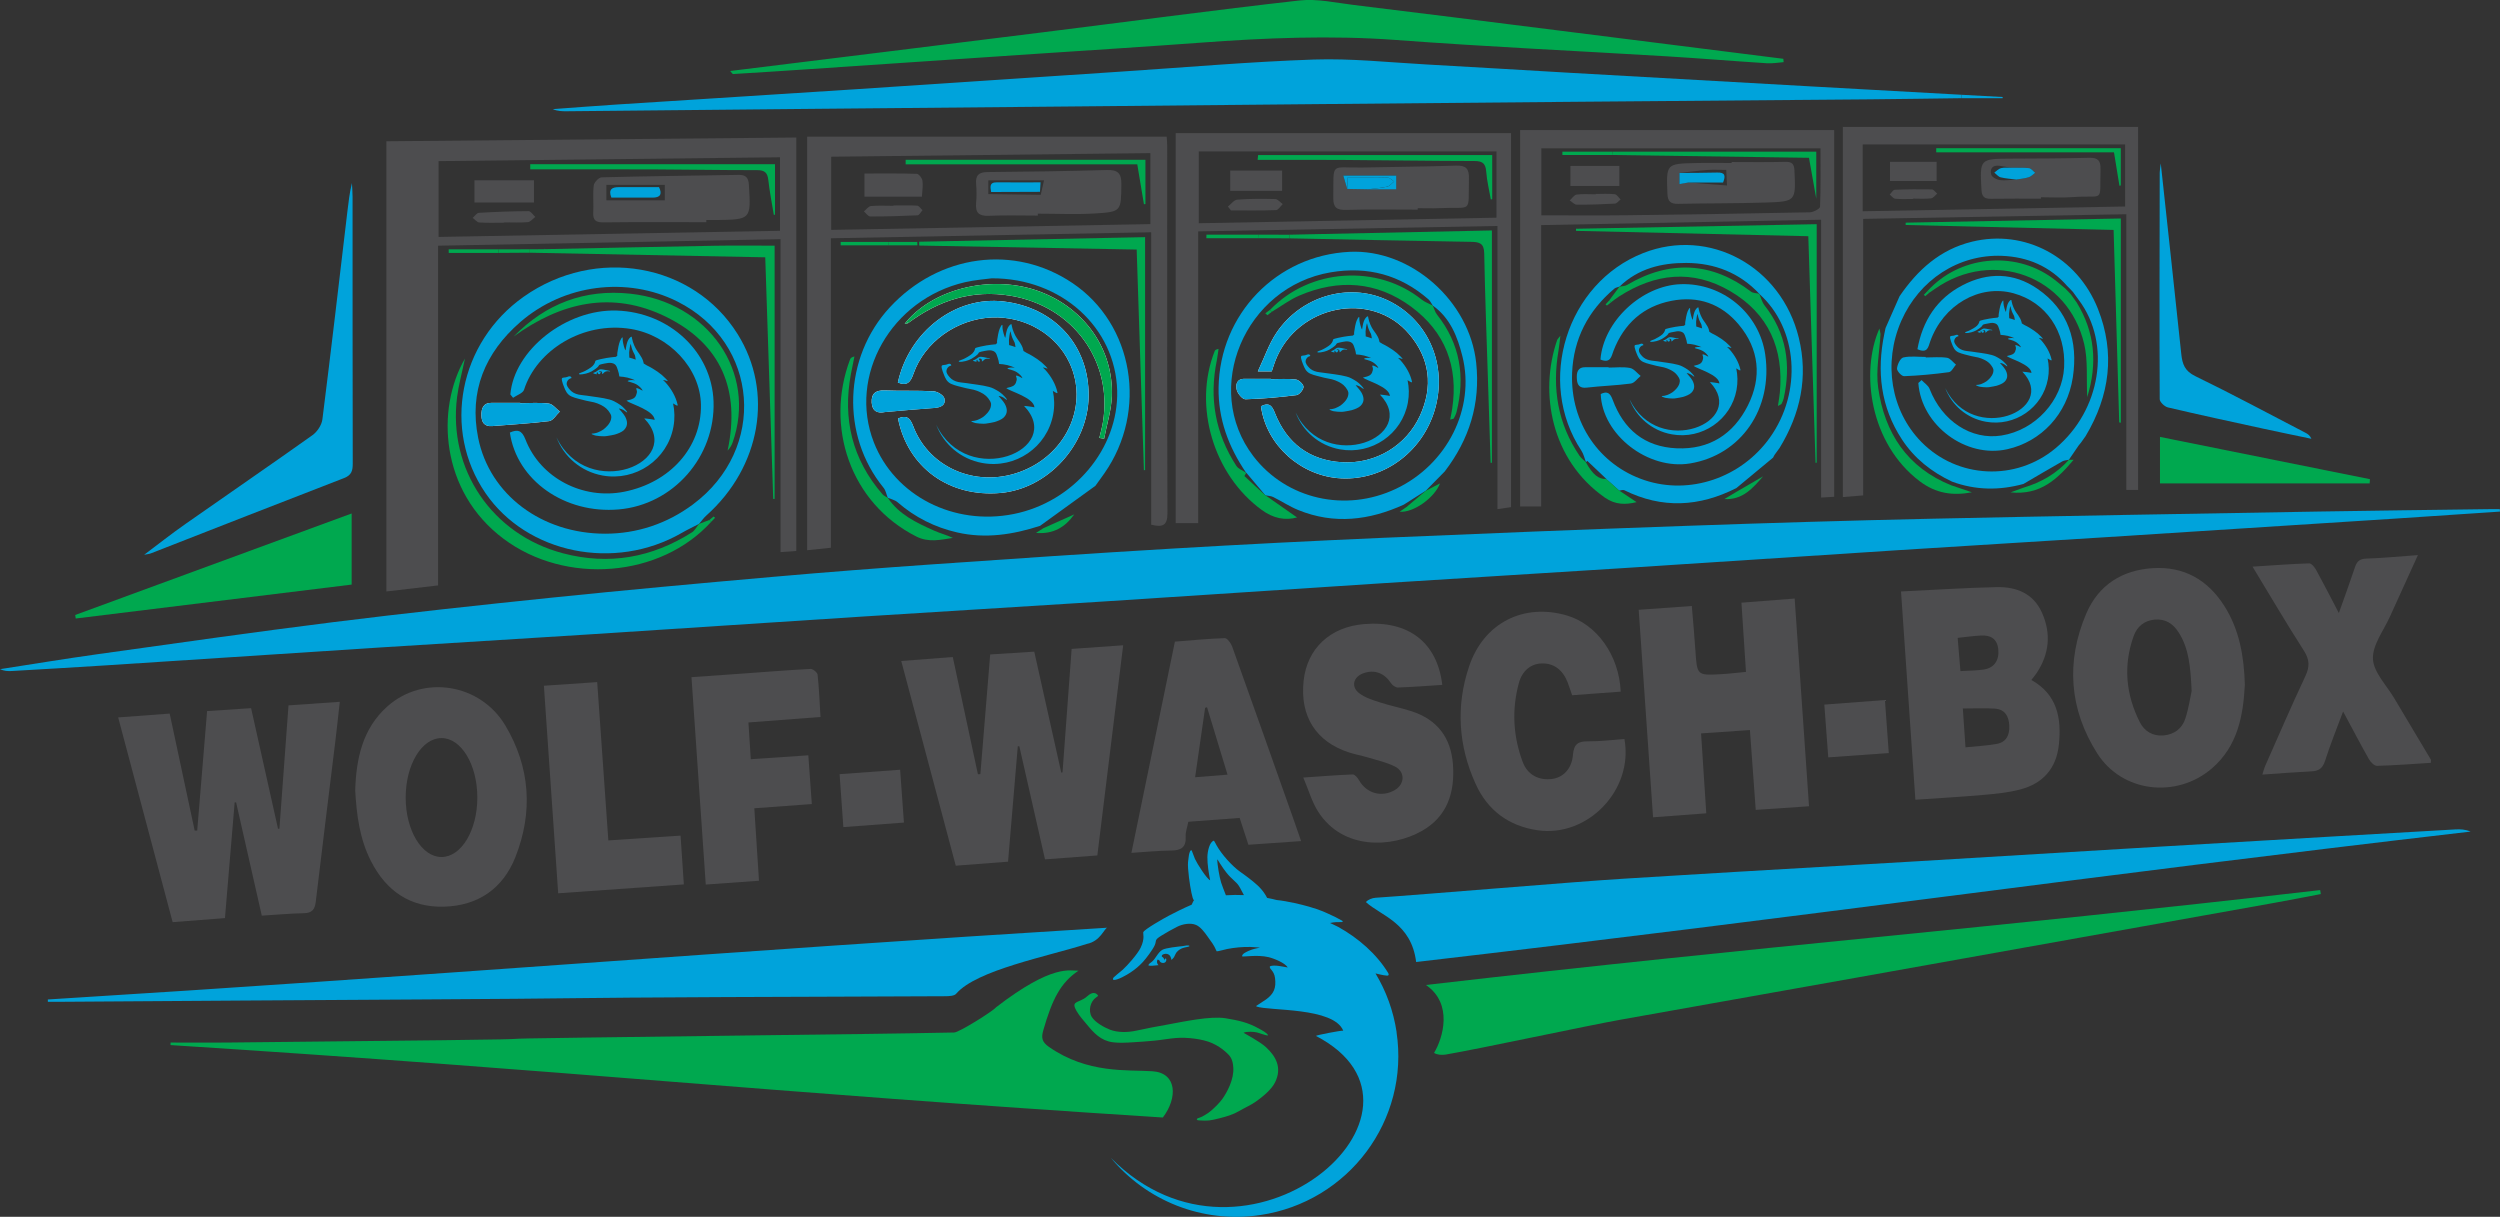 <svg width="226" height="110" viewBox="0 0 226 110" fill="none" xmlns="http://www.w3.org/2000/svg">
<rect x="0" y="0" width="226" height="110" fill="#333333" stroke="none"/>
<g clip-path="url(#clip0_4_173)">
<path d="M226 46.247C222.777 46.462 219.554 46.686 216.331 46.895C207.641 47.457 198.948 48.016 190.259 48.569C184.045 48.964 177.828 49.336 171.614 49.734C163.319 50.268 155.024 50.824 146.729 51.358C139.436 51.825 132.143 52.261 124.854 52.732C116.486 53.269 108.121 53.838 99.753 54.375C92.498 54.839 85.24 55.272 77.986 55.736C69.691 56.267 61.396 56.829 53.101 57.36C46.887 57.761 40.673 58.127 34.459 58.525C26.164 59.059 17.869 59.612 9.571 60.149C6.733 60.332 3.895 60.493 1.056 60.66C0.71 60.679 0.363 60.66 0 60.493C2.899 60.044 5.794 59.564 8.699 59.157C15.823 58.162 22.941 57.142 30.078 56.248C36.68 55.423 43.301 54.706 49.919 54.024C56.541 53.342 63.171 52.738 69.802 52.154C74.642 51.727 79.488 51.352 84.334 51.014C91.55 50.508 98.766 50.019 105.986 49.592C112.346 49.216 118.707 48.894 125.07 48.616C134.202 48.221 143.337 47.858 152.475 47.536C159.812 47.277 167.153 47.056 174.493 46.895C186.189 46.642 197.886 46.446 209.585 46.244C214.768 46.152 219.955 46.099 225.138 46.026C225.421 46.023 225.704 46.026 225.984 46.026C225.987 46.099 225.994 46.168 225.997 46.241L226 46.247Z" fill="#00A3DB"/>
<path d="M105.12 101.023C68.266 98.67 51.956 96.809 15.416 94.475C15.416 94.399 15.419 94.323 15.422 94.247C17.112 94.247 18.801 94.263 20.491 94.247C27.007 94.181 33.52 94.115 40.037 94.036C51.338 93.897 41.697 93.941 52.999 93.796C58.507 93.726 64.015 93.65 69.522 93.581C75.103 93.508 80.681 93.451 86.262 93.338C86.704 93.328 89.774 91.408 90.051 91.051C95.187 87.099 96.73 87.781 97.493 87.75C95.893 88.833 95.136 90.27 94.312 93.142C94.118 93.815 94.194 94.197 94.814 94.633C98.314 97.084 101.938 96.692 104.178 96.841C106.418 96.989 106.469 99.254 105.12 101.023Z" fill="#00A84F"/>
<path d="M128.02 86.97C127.584 83.419 124.828 82.787 123.479 81.549C123.657 81.325 124.052 81.177 124.357 81.157C128.704 80.87 142.465 79.695 146.815 79.433C154.4 78.975 149.347 79.269 156.933 78.817C162.189 78.504 167.442 78.21 172.698 77.895C180.249 77.443 187.799 76.982 195.347 76.53C200.568 76.217 205.786 75.917 211.007 75.611C214.66 75.396 218.316 75.184 221.969 74.979C222.417 74.954 222.872 74.976 223.34 75.175C187.437 79.348 164.168 82.765 128.016 86.966L128.02 86.97Z" fill="#00A3DB"/>
<path d="M39.601 52.922C38.013 53.108 36.521 53.282 34.927 53.468V12.771C47.243 12.657 59.57 12.546 71.985 12.433V49.807C71.527 49.842 71.081 49.873 70.563 49.911V21.622C60.231 21.817 49.97 22.013 39.601 22.212V52.925V52.922ZM70.512 14.217C60.139 14.334 49.903 14.448 39.648 14.565V21.419C49.977 21.233 60.235 21.047 70.512 20.863V14.221V14.217Z" fill="#4D4D4F"/>
<path d="M4.321 90.353C39.095 88.205 65.074 86.028 100.096 83.865C99.823 83.937 99.476 85.078 98.273 85.324C94.668 86.474 88.285 87.687 86.44 89.831C86.275 90.037 85.794 90.056 85.457 90.059C79.084 90.094 72.01 90.106 65.637 90.135C50.228 90.204 53.394 90.267 37.984 90.35C27.22 90.406 16.456 90.492 5.689 90.561C5.234 90.561 4.779 90.561 4.327 90.561C4.327 90.492 4.327 90.419 4.324 90.35L4.321 90.353Z" fill="#00A3DB"/>
<path d="M128.901 89.042C160.038 85.441 178.89 84.029 209.744 80.463C209.763 80.583 209.782 80.703 209.801 80.823C208.427 81.085 207.056 81.356 205.678 81.603C192.995 83.877 180.316 86.145 167.633 88.413C156.599 90.387 157.563 90.201 146.528 92.175C143.305 92.75 133.925 94.778 130.699 95.331C130.358 95.388 129.907 95.362 129.639 95.182C130.441 93.856 131.383 90.741 128.904 89.042H128.901Z" fill="#00A84F"/>
<path d="M177.306 8.876C174.569 8.911 171.833 8.955 169.1 8.98C160.35 9.056 151.6 9.126 142.853 9.198C134.896 9.268 126.941 9.34 118.983 9.413C111.497 9.483 104.007 9.555 96.52 9.628C88.744 9.7 80.967 9.77 73.188 9.843C65.879 9.912 58.571 9.985 51.262 10.057C50.833 10.061 50.406 10.057 49.97 9.865C51.901 9.726 53.833 9.571 55.764 9.448C62.911 8.987 70.057 8.544 77.203 8.077C85.317 7.546 93.43 6.997 101.544 6.46C107.29 6.081 113.03 5.578 118.783 5.382C122.152 5.269 125.538 5.638 128.914 5.825C133.26 6.062 137.606 6.336 141.953 6.583C149.281 7 156.611 7.414 163.939 7.824C168.394 8.074 172.848 8.32 177.303 8.566C177.303 8.671 177.303 8.772 177.303 8.876H177.306Z" fill="#00A3DB"/>
<path d="M75.113 21.543V49.516C74.362 49.595 73.7 49.665 72.968 49.741V12.354H105.467C105.48 12.537 105.515 12.85 105.515 13.159C105.515 24.243 105.502 35.327 105.537 46.408C105.54 47.53 105.085 47.681 104.067 47.432V20.996C94.398 21.179 84.843 21.356 75.116 21.54L75.113 21.543ZM75.141 20.781C84.817 20.608 94.375 20.434 103.994 20.26V13.842C94.331 13.949 84.747 14.06 75.141 14.167V20.781Z" fill="#4D4D4F"/>
<path d="M108.318 20.917V47.293H106.282V12.038H136.595V45.846C136.267 45.893 135.898 45.95 135.37 46.026V20.428C126.311 20.592 117.405 20.753 108.318 20.917ZM108.369 20.181C117.396 20.014 126.324 19.846 135.281 19.679V13.687H108.369V20.184V20.181Z" fill="#4D4D4F"/>
<path d="M66.003 6.419C75.517 5.244 84.929 4.087 94.337 2.912C102.043 1.952 109.74 0.913 117.456 0.044C119.063 -0.136 120.743 0.25 122.378 0.449C128.481 1.191 134.577 1.962 140.677 2.729C147.524 3.588 154.368 4.454 161.215 5.316C161.222 5.417 161.228 5.518 161.238 5.619C160.729 5.657 160.22 5.752 159.717 5.717C156.707 5.525 153.7 5.275 150.69 5.092C142.538 4.599 134.38 4.226 126.235 3.617C120.291 3.175 114.382 3.424 108.461 3.863C103.51 4.23 98.556 4.536 93.602 4.871C86.675 5.338 79.749 5.809 72.819 6.273C70.636 6.422 68.45 6.561 66.264 6.693C66.223 6.693 66.172 6.599 66.006 6.415L66.003 6.419Z" fill="#00A84F"/>
<path d="M139.321 45.786H137.419V11.757H165.81V44.908C165.473 44.93 165.135 44.949 164.629 44.98V19.862C156.131 20.026 147.798 20.184 139.321 20.349V45.786ZM139.341 19.464C142.01 19.464 144.556 19.489 147.101 19.458C152.602 19.392 158.104 19.306 163.605 19.192C163.933 19.186 164.528 18.873 164.534 18.684C164.604 16.88 164.575 15.073 164.575 13.412H139.337V19.458L139.341 19.464Z" fill="#4D4D4F"/>
<path d="M193.282 44.289H192.219V19.366C184.236 19.508 176.383 19.647 168.432 19.786V44.785C167.783 44.835 167.226 44.883 166.596 44.933V11.476H193.285V44.286L193.282 44.289ZM168.387 19.098C176.345 18.952 184.207 18.81 192.111 18.668V13.055H168.387V19.098Z" fill="#4D4D4F"/>
<path d="M63.194 47.359C62.666 47.634 62.128 47.886 61.616 48.183C55.567 51.664 47.644 50.057 43.887 44.576C39.957 38.843 41.494 30.949 47.342 26.824C53.846 22.238 62.666 23.779 66.681 30.201C69.952 35.432 68.778 42.21 63.852 46.604C63.601 46.828 63.407 47.113 63.184 47.368L63.194 47.359ZM54.702 48.247C57.584 48.247 60.298 47.343 62.637 45.603C69.373 40.59 68.641 30.984 61.24 27.26C56.69 24.97 50.988 25.677 47.017 29.13C43.839 31.894 42.385 35.397 43.225 39.576C44.262 44.747 49 48.243 54.702 48.247Z" fill="#00A3DB"/>
<path d="M80.258 45.006C80.13 44.696 80.073 44.336 79.87 44.09C76.01 39.355 76.245 32.314 80.436 27.787C84.89 22.974 91.722 22.064 96.956 25.592C102.476 29.313 103.79 37.134 99.838 42.785C99.574 43.164 99.298 43.54 99.027 43.916C97.36 45.123 95.689 46.329 94.022 47.536C91.572 48.332 89.087 48.717 86.532 48.133C84.512 47.672 82.711 46.768 81.142 45.404C80.904 45.195 80.547 45.126 80.242 44.993L80.254 45.006H80.258ZM89.657 25.159C89.103 25.238 88.164 25.298 87.258 25.507C80.57 27.036 76.637 33.963 79.001 40.002C80.888 44.816 86.208 47.545 91.617 46.471C97.058 45.394 101.13 40.549 100.993 35.321C100.844 29.645 95.989 25.14 89.653 25.159H89.657Z" fill="#00A3DB"/>
<path d="M112.652 42.741C111.064 40.41 110.113 37.886 110.16 35.027C110.268 28.397 115.388 23.087 122.003 22.765C127.542 22.497 132.85 27.206 133.448 32.807C133.842 36.493 132.827 39.712 130.606 42.618C130.034 43.199 129.461 43.783 128.888 44.364L128.901 44.352C128.236 44.775 127.571 45.195 126.906 45.618C123.791 47.037 120.612 47.432 117.364 46.108C116.578 45.789 115.859 45.309 115.095 44.93C114.888 44.826 114.631 44.826 114.395 44.778L114.402 44.791C113.823 44.105 113.243 43.423 112.668 42.738H112.655L112.652 42.741ZM129.522 27.623L129.531 27.633C129.394 27.437 129.292 27.2 129.117 27.048C126.572 24.843 123.632 24.054 120.304 24.616C112.524 25.93 108.639 35.147 113.304 41.24C116.285 45.135 121.64 46.358 126.209 44.181C130.826 41.983 133.378 36.922 132.201 32.21C131.758 30.438 131.103 28.754 129.525 27.623H129.522Z" fill="#00A3DB"/>
<path d="M13.036 50.148C14.283 49.213 15.508 48.247 16.784 47.353C20.602 44.674 24.452 42.04 28.251 39.336C28.681 39.029 29.082 38.42 29.145 37.908C29.938 31.641 30.663 25.368 31.407 19.095C31.509 18.248 31.605 17.398 31.815 16.549C31.834 16.966 31.872 17.383 31.872 17.799C31.875 25.838 31.869 33.877 31.888 41.916C31.888 42.555 31.78 42.956 31.102 43.218C25.279 45.464 19.469 47.751 13.653 50.019C13.459 50.094 13.243 50.107 13.036 50.151V50.148Z" fill="#00A3DB"/>
<path d="M156.98 44.115C153.63 45.821 150.254 46.013 146.834 44.314C146.719 44.257 146.535 44.336 146.382 44.349L146.388 44.361C146.025 44.036 145.663 43.708 145.3 43.382L145.22 43.373L145.214 43.294C144.641 42.747 144.072 42.204 143.493 41.664C143.49 41.661 143.407 41.743 143.359 41.784L143.375 41.79C143.238 41.44 143.162 41.051 142.958 40.741C138.838 34.49 141.619 25.595 148.558 22.872C154.53 20.529 161.034 24.07 162.612 30.536C163.481 34.096 162.759 37.396 160.878 40.489C160.722 40.7 160.569 40.915 160.414 41.127C160.369 41.209 160.328 41.291 160.283 41.373C159.182 42.286 158.081 43.199 156.98 44.112V44.115ZM146.398 25.914L146.414 25.905C146.255 25.965 146.064 25.987 145.94 26.091C143.566 28.087 142.242 30.643 142.118 33.716C141.94 38.218 144.575 42.036 148.657 43.404C152.745 44.775 157.397 43.202 159.99 39.57C162.949 35.428 162.529 29.698 159.042 26.571V26.559C157.26 24.663 155.014 23.782 152.443 23.77C150.19 23.76 148.081 24.281 146.398 25.914Z" fill="#00A3DB"/>
<path d="M6.8 55.594C15.091 52.549 23.386 49.504 31.789 46.418V52.846C23.475 53.869 15.161 54.889 6.847 55.913C6.831 55.806 6.815 55.701 6.8 55.594Z" fill="#00A84F"/>
<path d="M188.082 40.059C188.022 40.135 187.958 40.211 187.898 40.287C187.605 40.713 187.316 41.143 187.023 41.569L187.036 41.56C186.829 41.61 186.6 41.613 186.422 41.714C185.248 42.381 184.086 43.069 182.922 43.749C180.748 44.346 178.594 44.324 176.466 43.54C174.611 42.668 173.058 41.443 171.932 39.721C170.003 36.777 169.647 33.571 170.341 30.191C170.379 30.014 170.414 29.834 170.452 29.657C170.875 28.697 171.299 27.737 171.722 26.777C173.348 24.404 175.381 22.553 178.27 21.849C183.033 20.69 187.793 23.217 189.654 27.923C191.236 31.925 190.727 35.757 188.544 39.418C188.391 39.633 188.238 39.847 188.086 40.062L188.082 40.059ZM187.087 26.066C187.013 25.993 186.94 25.921 186.867 25.848C185.314 24.07 183.294 23.22 180.984 23.128C177.048 22.974 173.503 25.305 171.881 28.997C170.214 32.797 170.929 37.137 173.688 39.949C176.956 43.278 182.228 43.528 185.823 40.52C189.925 37.09 190.876 31.079 187.942 27.146C187.758 26.893 187.577 26.641 187.392 26.391C187.29 26.284 187.188 26.173 187.087 26.066Z" fill="#00A3DB"/>
<path d="M195.334 14.783C195.977 20.728 196.594 26.369 197.189 32.014C197.284 32.905 197.494 33.536 198.449 34.001C201.806 35.631 205.092 37.4 208.405 39.118C208.615 39.225 208.815 39.352 208.952 39.667C207.501 39.364 206.05 39.067 204.599 38.751C201.723 38.126 198.843 37.504 195.98 36.831C195.677 36.761 195.238 36.341 195.238 36.085C195.207 29.259 195.226 22.433 195.238 15.607C195.238 15.43 195.277 15.254 195.331 14.783H195.334Z" fill="#00A3DB"/>
<path d="M195.261 43.701V39.497C201.643 40.782 207.943 42.052 214.243 43.319C214.234 43.445 214.224 43.572 214.215 43.701H195.261Z" fill="#00A84F"/>
<path d="M64.291 47.173C59.713 52.217 51.141 52.925 45.503 48.692C39.792 44.406 39.397 36.973 42.032 32.412C41.752 33.758 41.456 34.819 41.319 35.902C40.492 42.444 44.488 48.332 50.896 50.019C55.058 51.115 58.946 50.413 62.554 48.123C62.821 47.953 62.98 47.618 63.191 47.359L63.181 47.368C63.496 47.248 63.811 47.125 64.126 47.005C64.18 47.059 64.234 47.116 64.288 47.169L64.291 47.173Z" fill="#00A84F"/>
<path d="M49.343 22.522C54.453 22.418 59.563 22.307 64.673 22.215C66.43 22.184 68.189 22.209 70.025 22.209V45.104H69.898C69.659 37.87 69.424 30.634 69.179 23.261C62.051 23.122 54.943 22.983 47.838 22.844C47.838 22.74 47.838 22.639 47.838 22.535C48.271 22.535 48.701 22.531 49.133 22.528C49.203 22.528 49.273 22.522 49.34 22.519L49.343 22.522Z" fill="#00A84F"/>
<path d="M164.124 41.837C163.907 35.04 163.691 28.239 163.471 21.353C156.405 21.189 149.44 21.031 142.471 20.87C142.471 20.807 142.471 20.743 142.471 20.68C149.691 20.541 156.91 20.405 164.229 20.267V41.831C164.194 41.831 164.159 41.834 164.12 41.837H164.124Z" fill="#00A84F"/>
<path d="M102.756 22.56C96.135 22.436 89.615 22.317 83.096 22.197V21.852C89.87 21.716 96.647 21.577 103.517 21.438V42.498C103.482 42.498 103.443 42.501 103.408 42.504C103.192 35.874 102.976 29.247 102.756 22.563V22.56Z" fill="#00A84F"/>
<path d="M116.572 21.217C122.642 21.088 128.713 20.961 134.867 20.832V41.834C134.829 41.834 134.791 41.837 134.752 41.841C134.67 39.235 134.584 36.632 134.501 34.026C134.383 30.314 134.243 26.603 134.173 22.891C134.157 21.972 133.718 21.874 132.971 21.862C127.504 21.773 122.038 21.653 116.572 21.546C116.572 21.438 116.572 21.328 116.572 21.22V21.217Z" fill="#00A84F"/>
<path d="M191.576 38.18C191.407 32.412 191.242 26.644 191.07 20.785C184.748 20.633 178.512 20.488 172.272 20.339C172.272 20.27 172.272 20.197 172.272 20.128C178.731 20.001 185.19 19.878 191.722 19.752V38.215C191.675 38.205 191.624 38.192 191.576 38.183V38.18Z" fill="#00A84F"/>
<path d="M80.248 44.993C81.263 46.513 82.844 47.255 84.435 47.965C84.983 48.212 85.575 48.36 86.141 48.626C85.034 48.796 83.961 49.068 82.838 48.502C76.853 45.476 74.562 38.562 76.844 32.494C76.888 32.374 76.993 32.276 77.241 32.225C77.136 32.753 77.022 33.277 76.923 33.805C76.163 37.867 77.038 41.512 79.768 44.674C79.892 44.819 80.092 44.898 80.258 45.009L80.245 44.996L80.248 44.993Z" fill="#00A84F"/>
<path d="M112.652 42.741H112.664C112.607 42.845 112.483 43.022 112.505 43.044C113.126 43.635 113.765 44.21 114.398 44.788L114.392 44.775C115.359 45.451 116.33 46.13 117.256 46.778C116.164 47.068 115.121 46.869 114.064 46.102C109.712 42.937 107.834 36.714 109.81 31.736C109.842 31.654 109.915 31.584 110.157 31.54C110.103 31.897 110.065 32.254 109.995 32.608C109.295 36.016 109.871 39.194 111.767 42.115C111.948 42.394 112.349 42.532 112.648 42.735L112.652 42.741Z" fill="#00A84F"/>
<path d="M145.214 43.294L145.22 43.373L145.3 43.382C145.663 43.708 146.025 44.036 146.388 44.361L146.382 44.349C146.894 44.693 147.41 45.034 147.947 45.394C146.948 45.638 146.022 45.641 145.08 44.984C140.228 41.597 139.124 35.507 140.766 30.741C140.798 30.652 140.884 30.58 141.059 30.346C140.989 30.921 140.954 31.316 140.887 31.704C140.301 35.116 140.82 38.306 142.793 41.209C142.942 41.43 143.178 41.594 143.375 41.787L143.359 41.781C143.973 42.899 144.54 43.36 145.214 43.291V43.294Z" fill="#00A84F"/>
<path d="M176.44 43.888C177.042 44.09 177.643 44.295 178.257 44.504C176.539 44.832 175.012 44.614 173.545 43.508C169.036 40.107 168.161 33.647 169.899 29.698C169.949 29.942 169.975 30.068 170 30.191C169.911 31.812 169.564 33.47 169.787 35.049C170.366 39.137 172.409 42.286 176.434 43.891L176.44 43.888Z" fill="#00A84F"/>
<path d="M187.453 41.569C186.014 43.268 184.481 44.791 181.754 44.51C182.269 44.324 182.594 44.207 182.922 44.087C184.522 43.61 185.919 42.807 187.036 41.556L187.023 41.566C187.166 41.566 187.309 41.566 187.453 41.566V41.569Z" fill="#00A84F"/>
<path d="M130.18 43.695C129.69 44.996 127.765 46.373 126.527 46.26C126.763 46.099 126.957 45.963 127.154 45.83C127.737 45.337 128.319 44.848 128.901 44.355L128.888 44.368C129.321 44.143 129.751 43.919 130.183 43.698L130.18 43.695Z" fill="#00A84F"/>
<path d="M94.302 47.76C95.238 47.34 96.176 46.92 97.112 46.5C96.291 47.659 95.219 48.307 93.653 48.177C93.92 48.003 94.111 47.883 94.302 47.76Z" fill="#00A84F"/>
<path d="M113.807 21.533H109.056C109.056 21.426 109.059 21.318 109.063 21.211C110.634 21.211 112.209 21.211 113.781 21.211C113.791 21.318 113.797 21.426 113.807 21.533Z" fill="#00A84F"/>
<path d="M157.022 44.434C157.808 43.976 158.594 43.521 159.38 43.063C158.454 44.131 157.531 45.208 155.886 45.116C156.265 44.889 156.643 44.661 157.025 44.431L157.022 44.434Z" fill="#00A84F"/>
<path d="M45.051 22.863H40.565C40.565 22.756 40.565 22.648 40.562 22.541C42.066 22.541 43.568 22.541 45.073 22.541C45.067 22.648 45.057 22.756 45.051 22.863Z" fill="#00A84F"/>
<path d="M80.305 22.177H75.997V21.868C77.429 21.868 78.858 21.868 80.29 21.868C80.296 21.972 80.302 22.076 80.305 22.177Z" fill="#00A84F"/>
<path d="M177.306 8.876C177.306 8.772 177.306 8.671 177.306 8.567C178.55 8.633 179.794 8.702 181.038 8.769C181.038 8.803 181.038 8.841 181.038 8.876H177.312H177.306Z" fill="#00A3DB"/>
<path d="M45.051 22.863C45.057 22.756 45.067 22.648 45.073 22.541C45.996 22.541 46.919 22.535 47.842 22.535C47.842 22.639 47.842 22.74 47.842 22.844C46.912 22.85 45.983 22.857 45.051 22.863Z" fill="#00A84F"/>
<path d="M113.807 21.533C113.797 21.426 113.791 21.318 113.781 21.211C114.71 21.214 115.642 21.217 116.572 21.22C116.572 21.328 116.572 21.438 116.572 21.546C115.649 21.543 114.726 21.536 113.803 21.533H113.807Z" fill="#00A84F"/>
<path d="M80.305 22.177C80.299 22.073 80.293 21.969 80.29 21.868C81.168 21.868 82.043 21.868 82.921 21.868C82.924 21.972 82.93 22.076 82.934 22.177H80.309H80.305Z" fill="#00A84F"/>
<path d="M64.129 47.008C64.257 46.904 64.38 46.8 64.508 46.693C64.552 46.73 64.6 46.768 64.645 46.806C64.527 46.926 64.412 47.05 64.295 47.169C64.24 47.116 64.186 47.059 64.132 47.005L64.129 47.008Z" fill="#00A84F"/>
<path d="M13.035 50.148C12.953 50.211 12.871 50.275 13.035 50.148C12.826 50.186 12.931 50.167 13.035 50.148Z" fill="#00A3DB"/>
<path d="M49.342 22.522C49.273 22.522 49.203 22.528 49.136 22.531C49.203 22.49 49.273 22.49 49.342 22.522Z" fill="#00A84F"/>
<path d="M47.033 36.449C47.033 36.449 47.033 36.43 47.033 36.417C46.174 36.417 45.315 36.417 44.456 36.417C43.664 36.414 43.508 36.938 43.521 37.561C43.533 38.173 43.785 38.581 44.504 38.518C46.216 38.372 47.934 38.287 49.636 38.069C49.989 38.025 50.282 37.507 50.603 37.207C50.272 36.954 49.967 36.528 49.607 36.483C48.761 36.376 47.892 36.449 47.033 36.449Z" fill="white"/>
<path d="M82.081 29.218C84.84 27.156 87.865 26.158 91.362 26.736C96.959 27.664 100.602 32.601 99.708 38.151C99.632 38.635 99.492 39.108 99.38 39.585L99.81 39.664C100.055 38.379 100.465 37.099 100.513 35.807C100.672 31.606 98.063 27.898 94.028 26.372C89.87 24.796 84.572 25.984 81.941 29.076C81.89 29.143 81.836 29.206 81.785 29.272C81.884 29.253 81.985 29.237 82.084 29.218H82.081ZM81.161 34.582C82.024 34.92 82.313 34.538 82.571 33.802C83.586 30.899 86.494 28.843 89.657 28.7C92.654 28.568 95.476 30.213 96.682 32.8C98.4 36.48 96.552 40.846 92.565 42.52C88.534 44.213 84.028 42.438 82.549 38.515C82.253 37.728 81.915 37.516 81.18 37.832C82.065 42.267 85.816 44.974 90.446 44.564C94.741 44.181 98.368 40.198 98.413 35.814C98.458 31.256 95.362 27.806 90.729 27.254C86.411 26.739 82.183 29.954 81.165 34.582H81.161ZM79.984 37.251C81.534 37.118 82.994 36.979 84.458 36.878C85.046 36.837 85.527 36.616 85.371 36.013C85.298 35.725 84.738 35.391 84.385 35.372C82.921 35.289 81.448 35.356 79.981 35.296C79.147 35.261 78.756 35.593 78.8 36.386C78.842 37.188 79.354 37.387 79.984 37.251Z" fill="white"/>
<path d="M113.988 36.724C114.468 40.255 117.628 43.073 121.258 43.246C125.239 43.436 128.831 40.663 129.814 36.635C130.788 32.655 128.926 28.716 125.302 27.086C121.885 25.548 117.647 26.77 115.41 30.059C114.717 31.079 114.316 32.292 113.708 33.574H114.965C115.089 33.208 115.178 32.901 115.296 32.601C117.246 27.57 123.985 26.199 127.374 30.182C129.27 32.409 129.572 34.945 128.36 37.589C127.116 40.306 124.319 41.97 121.303 41.787C118.36 41.607 116.342 40.072 115.261 37.362C115.016 36.749 114.793 36.322 113.985 36.727L113.988 36.724ZM114.892 34.276C114.892 34.276 114.892 34.257 114.892 34.247C114.102 34.247 113.313 34.253 112.527 34.247C111.78 34.238 111.684 34.787 111.808 35.264C111.897 35.599 112.324 36.101 112.591 36.095C114.128 36.054 115.662 35.915 117.189 35.722C117.45 35.691 117.828 35.242 117.838 34.977C117.844 34.752 117.418 34.342 117.147 34.31C116.406 34.215 115.646 34.279 114.895 34.279L114.892 34.276Z" fill="white"/>
<path d="M159.042 26.571C159.198 26.922 159.287 27.32 159.516 27.61C161.502 30.131 161.922 32.958 161.247 36.013C161.209 36.183 161.129 36.351 161.05 36.509C161.028 36.556 160.942 36.575 160.725 36.698C160.795 36.224 160.865 35.855 160.9 35.482C161.257 31.534 159.895 28.359 156.411 26.319C153 24.319 149.608 24.708 146.35 26.811C146.108 26.966 145.885 27.146 145.653 27.317C145.596 27.26 145.539 27.203 145.481 27.146C145.79 26.732 146.099 26.319 146.407 25.905L146.391 25.914C146.627 25.867 146.894 25.876 147.088 25.759C150.948 23.473 154.772 23.681 158.288 26.363C158.476 26.508 158.788 26.495 159.039 26.555L159.036 26.568L159.042 26.571Z" fill="#00A84F"/>
<path d="M146.388 44.361C146.025 44.036 145.663 43.708 145.3 43.382C145.663 43.708 146.025 44.036 146.388 44.361Z" fill="white"/>
<path d="M63.852 20.086C60.763 20.086 57.673 20.064 54.587 20.102C53.897 20.112 53.591 19.951 53.629 19.221C53.674 18.403 53.578 17.572 53.674 16.763C53.709 16.485 54.132 16.037 54.39 16.031C58.52 15.923 62.653 15.882 66.786 15.809C67.429 15.8 67.661 16.075 67.699 16.7C67.893 19.849 67.906 19.849 64.715 19.891C64.428 19.894 64.139 19.891 63.852 19.891C63.852 19.954 63.852 20.02 63.852 20.083V20.086ZM54.816 16.713V18.109H60.098V16.713H54.816Z" fill="#4D4D4F"/>
<path d="M70.06 14.843V19.41C70.025 19.414 69.987 19.417 69.952 19.42C69.783 18.371 69.573 17.329 69.456 16.277C69.382 15.614 69.134 15.377 68.434 15.38C65.338 15.389 62.242 15.323 59.147 15.314C55.408 15.298 51.672 15.31 47.934 15.31C47.934 15.156 47.934 14.998 47.934 14.843H70.063H70.06Z" fill="#00A84F"/>
<path d="M48.271 16.299V18.305H42.891V16.299H48.271Z" fill="#4D4D4F"/>
<path d="M45.583 20.131C44.832 20.131 44.078 20.162 43.33 20.112C43.123 20.099 42.932 19.84 42.732 19.695C42.916 19.537 43.094 19.253 43.288 19.24C44.787 19.151 46.286 19.095 47.784 19.088C47.988 19.088 48.191 19.429 48.392 19.61C48.169 19.774 47.959 20.058 47.724 20.08C47.014 20.143 46.295 20.102 45.579 20.102C45.579 20.112 45.579 20.121 45.579 20.128L45.583 20.131Z" fill="#4D4D4F"/>
<path d="M93.822 19.489C92.349 19.489 90.875 19.442 89.405 19.508C88.495 19.549 88.158 19.234 88.241 18.346C88.295 17.781 88.288 17.203 88.241 16.637C88.18 15.863 88.46 15.56 89.275 15.554C92.864 15.525 96.453 15.472 100.042 15.37C101.013 15.342 101.385 15.626 101.372 16.634C101.343 19.091 101.391 19.151 98.986 19.297C97.271 19.401 95.543 19.316 93.819 19.316C93.819 19.373 93.819 19.433 93.819 19.489H93.822ZM94.086 17.61C94.178 17.196 94.273 16.779 94.379 16.305H89.345V17.547C90.926 17.569 92.504 17.591 94.086 17.613V17.61Z" fill="#4D4D4F"/>
<path d="M102.813 14.856H81.871C81.871 14.72 81.871 14.584 81.871 14.448H103.548V18.444C103.504 18.45 103.459 18.456 103.412 18.463C103.227 17.357 103.043 16.252 102.81 14.856H102.813Z" fill="#00A84F"/>
<path d="M78.148 17.781V15.686C79.758 15.686 81.317 15.664 82.876 15.715C83.061 15.721 83.354 16.094 83.389 16.331C83.455 16.77 83.37 17.231 83.341 17.781H78.148Z" fill="#4D4D4F"/>
<path d="M80.77 18.573C81.486 18.573 82.202 18.548 82.915 18.592C83.083 18.602 83.236 18.858 83.395 19C83.245 19.161 83.102 19.458 82.946 19.464C81.521 19.534 80.092 19.572 78.664 19.568C78.476 19.568 78.288 19.271 78.1 19.11C78.311 18.943 78.511 18.649 78.734 18.627C79.408 18.564 80.089 18.605 80.77 18.605C80.77 18.596 80.77 18.586 80.77 18.576V18.573Z" fill="#4D4D4F"/>
<path d="M128.166 18.953C126.009 18.953 123.852 18.911 121.697 18.975C120.851 19 120.52 18.763 120.53 17.91C120.577 14.533 120.196 15.206 123.215 15.143C126.018 15.083 128.821 15.067 131.625 14.972C132.531 14.941 132.815 15.25 132.792 16.138C132.713 19.385 133.19 18.668 130.107 18.817C129.461 18.848 128.812 18.82 128.163 18.82C128.163 18.864 128.163 18.908 128.163 18.953H128.166ZM123.677 17.111H126.216V15.87H121.43C121.57 16.353 121.678 16.713 121.783 17.076C122.413 17.089 123.043 17.098 123.673 17.111H123.677Z" fill="#4D4D4F"/>
<path d="M113.733 14.018H134.896V18.002C134.854 18.011 134.813 18.021 134.771 18.03C134.625 17.193 134.418 16.362 134.355 15.522C134.301 14.802 134.046 14.556 133.301 14.556C129.308 14.549 125.318 14.483 121.325 14.458C118.78 14.442 116.234 14.454 113.689 14.454C113.705 14.309 113.717 14.164 113.733 14.018Z" fill="#00A84F"/>
<path d="M115.903 15.418V17.253H111.213V15.418H115.903Z" fill="#4D4D4F"/>
<path d="M111.007 18.671C111.287 18.453 111.554 18.071 111.847 18.049C112.989 17.961 114.144 17.964 115.289 17.995C115.515 18.002 115.735 18.292 115.958 18.453C115.757 18.643 115.56 18.984 115.353 18.994C113.994 19.044 112.636 19.019 111.277 19.019C111.188 18.905 111.099 18.788 111.007 18.674V18.671Z" fill="#4D4D4F"/>
<path d="M156.541 14.647C158.158 14.647 159.774 14.675 161.387 14.631C162.008 14.616 162.189 14.818 162.218 15.415C162.348 18.188 162.364 18.223 159.564 18.311C156.945 18.393 154.324 18.371 151.702 18.428C151.005 18.444 150.76 18.191 150.735 17.499C150.633 14.808 150.614 14.799 153.309 14.739C154.384 14.713 155.463 14.736 156.541 14.736C156.541 14.704 156.541 14.675 156.541 14.644V14.647ZM151.82 15.636V16.64C152.185 16.577 152.418 16.536 152.65 16.495C153.783 16.583 154.919 16.675 156.121 16.77C156.093 16.154 156.074 15.784 156.054 15.358C155.418 15.358 154.884 15.326 154.352 15.364C153.506 15.427 152.663 15.541 151.816 15.633L151.82 15.636Z" fill="#4D4D4F"/>
<path d="M145.78 13.709H164.19V17.964C163.964 16.697 163.764 15.569 163.532 14.265C157.636 14.18 151.721 14.098 145.809 14.012C145.8 13.911 145.79 13.81 145.784 13.709H145.78Z" fill="#00A84F"/>
<path d="M141.966 16.811V15.001H146.388V16.811H141.966Z" fill="#4D4D4F"/>
<path d="M144.247 17.534C144.823 17.534 145.402 17.493 145.968 17.556C146.162 17.578 146.328 17.866 146.503 18.033C146.331 18.163 146.165 18.396 145.984 18.406C144.839 18.472 143.69 18.51 142.545 18.504C142.331 18.504 142.118 18.254 141.905 18.119C142.112 17.935 142.3 17.623 142.526 17.591C143.089 17.515 143.671 17.566 144.247 17.566C144.247 17.556 144.247 17.547 144.247 17.534Z" fill="#4D4D4F"/>
<path d="M145.78 13.709C145.79 13.81 145.8 13.911 145.806 14.012C144.285 14.012 142.761 14.012 141.24 14.012C141.24 13.911 141.24 13.81 141.24 13.709H145.78Z" fill="#00A84F"/>
<path d="M184.506 17.961C182.998 17.961 181.49 17.945 179.985 17.97C179.403 17.98 179.161 17.793 179.126 17.18C178.97 14.347 178.954 14.353 181.843 14.341C184.175 14.328 186.511 14.328 188.843 14.265C189.645 14.243 189.909 14.502 189.887 15.301C189.801 18.456 190.313 17.594 187.3 17.822C186.374 17.891 185.435 17.831 184.503 17.831C184.503 17.872 184.503 17.916 184.503 17.957L184.506 17.961ZM181.846 15.162C181.48 15.102 181.114 15.036 180.745 14.985C180.103 14.9 179.858 15.279 180.013 15.797C180.08 16.024 180.507 16.245 180.793 16.283C181.277 16.343 181.783 16.255 182.279 16.23C182.654 16.166 183.039 16.135 183.402 16.024C183.618 15.958 183.793 15.759 183.988 15.623C183.803 15.475 183.631 15.225 183.431 15.2C182.909 15.133 182.374 15.168 181.846 15.165V15.162Z" fill="#4D4D4F"/>
<path d="M191.105 13.772H175.034C175.034 13.649 175.034 13.523 175.034 13.399H191.719V16.763C191.678 16.773 191.64 16.785 191.598 16.795C191.446 15.851 191.29 14.906 191.105 13.772Z" fill="#00A84F"/>
<path d="M170.853 16.362V14.628H175.072V16.362H170.853Z" fill="#4D4D4F"/>
<path d="M172.95 17.986C172.412 17.986 171.868 18.017 171.334 17.967C171.155 17.951 170.999 17.721 170.831 17.588C170.984 17.436 171.13 17.161 171.289 17.155C172.403 17.108 173.516 17.098 174.63 17.12C174.799 17.123 174.961 17.37 175.126 17.503C174.939 17.654 174.764 17.91 174.563 17.932C174.032 17.992 173.488 17.954 172.947 17.954C172.947 17.964 172.947 17.973 172.947 17.983L172.95 17.986Z" fill="#4D4D4F"/>
<path d="M46.136 35.662C46.464 31.654 51.179 27.93 55.745 28.075C60.531 28.23 64.355 31.821 64.505 36.303C64.67 41.291 60.868 45.622 55.942 46.051C51.065 46.478 46.715 43.433 46.092 39.105C46.791 38.789 47.18 38.9 47.498 39.721C48.844 43.208 52.681 45.205 56.439 44.45C60.607 43.613 63.426 40.419 63.365 36.603C63.315 33.29 60.473 30.305 57.037 29.739C52.691 29.023 48.507 31.676 47.374 35.233C47.272 35.548 46.721 35.722 46.381 35.962C46.298 35.861 46.219 35.76 46.136 35.659V35.662Z" fill="#00A3DB"/>
<path d="M46.435 30.422C49.337 27.446 52.856 26.113 56.97 26.549C64.021 27.298 68.472 33.663 66.223 40.018C66.134 40.264 65.997 40.495 65.774 40.735C66.939 35.289 65.221 31.098 60.2 28.634C55.328 26.243 50.721 27.32 46.435 30.422Z" fill="#00A84F"/>
<path d="M47.033 36.449C47.892 36.449 48.761 36.376 49.607 36.483C49.964 36.528 50.272 36.954 50.603 37.207C50.282 37.507 49.989 38.025 49.636 38.069C47.934 38.287 46.216 38.372 44.504 38.518C43.785 38.578 43.53 38.173 43.521 37.561C43.508 36.938 43.664 36.414 44.456 36.417C45.315 36.42 46.174 36.417 47.033 36.417C47.033 36.427 47.033 36.436 47.033 36.449Z" fill="#00A3DB"/>
<path d="M81.165 34.582C82.183 29.954 86.411 26.739 90.729 27.254C95.362 27.803 98.458 31.256 98.413 35.814C98.368 40.198 94.741 44.184 90.446 44.563C85.816 44.974 82.065 42.27 81.18 37.832C81.919 37.516 82.253 37.725 82.549 38.514C84.028 42.438 88.537 44.21 92.565 42.52C96.552 40.846 98.4 36.48 96.682 32.8C95.476 30.216 92.654 28.571 89.657 28.7C86.494 28.839 83.586 30.896 82.571 33.802C82.313 34.538 82.024 34.923 81.161 34.582H81.165Z" fill="#00A3DB"/>
<path d="M81.941 29.076C84.572 25.981 89.87 24.796 94.028 26.372C98.063 27.898 100.672 31.61 100.513 35.807C100.465 37.099 100.055 38.379 99.81 39.664L99.38 39.585C99.492 39.108 99.629 38.635 99.708 38.151C100.602 32.601 96.959 27.664 91.362 26.736C87.865 26.157 84.84 27.152 82.081 29.218C82.033 29.168 81.989 29.12 81.938 29.073L81.941 29.076Z" fill="#00A84F"/>
<path d="M79.987 37.254C79.357 37.39 78.845 37.191 78.804 36.389C78.762 35.593 79.154 35.264 79.984 35.299C81.451 35.359 82.921 35.293 84.388 35.375C84.744 35.394 85.301 35.728 85.374 36.016C85.53 36.619 85.049 36.84 84.461 36.882C82.997 36.983 81.537 37.121 79.987 37.254Z" fill="#00A3DB"/>
<path d="M82.081 29.218C81.982 29.237 81.88 29.253 81.782 29.272C81.833 29.206 81.887 29.142 81.938 29.076C81.985 29.124 82.033 29.171 82.081 29.221V29.218Z" fill="#00A84F"/>
<path d="M113.988 36.724C114.796 36.319 115.019 36.746 115.264 37.358C116.346 40.069 118.363 41.604 121.306 41.784C124.322 41.967 127.119 40.302 128.363 37.586C129.572 34.942 129.273 32.406 127.377 30.179C123.988 26.195 117.249 27.566 115.299 32.598C115.184 32.898 115.092 33.205 114.968 33.571H113.711C114.319 32.292 114.72 31.076 115.413 30.055C117.65 26.767 121.885 25.545 125.306 27.083C128.93 28.713 130.791 32.652 129.817 36.632C128.834 40.659 125.242 43.433 121.262 43.243C117.631 43.069 114.468 40.252 113.991 36.72L113.988 36.724Z" fill="#00A3DB"/>
<path d="M129.521 27.62C129.649 27.898 129.728 28.217 129.913 28.451C131.997 31.088 132.468 34.042 131.672 37.242C131.621 37.444 131.52 37.64 131.424 37.826C131.405 37.867 131.306 37.867 131.096 37.933C131.166 37.561 131.233 37.257 131.278 36.951C131.851 33.157 130.657 30.008 127.565 27.724C124.45 25.425 121.001 25.207 117.466 26.717C116.584 27.093 115.798 27.693 114.971 28.189C114.917 28.132 114.863 28.072 114.809 28.015C118.414 24.259 124.482 23.855 128.529 27.089C128.821 27.323 129.197 27.45 129.537 27.626L129.528 27.617L129.521 27.62Z" fill="#00A84F"/>
<path d="M114.892 34.276C115.642 34.276 116.403 34.215 117.144 34.307C117.415 34.342 117.844 34.749 117.835 34.974C117.825 35.239 117.447 35.688 117.186 35.719C115.662 35.912 114.125 36.051 112.588 36.092C112.324 36.098 111.894 35.596 111.805 35.261C111.678 34.784 111.773 34.234 112.524 34.244C113.313 34.253 114.102 34.244 114.888 34.244C114.888 34.253 114.888 34.263 114.888 34.272L114.892 34.276Z" fill="#00A3DB"/>
<path d="M114.968 28.192C114.837 28.293 114.704 28.394 114.573 28.495C114.51 28.435 114.446 28.378 114.382 28.318C114.522 28.217 114.666 28.116 114.806 28.015C114.86 28.072 114.914 28.132 114.968 28.189V28.192Z" fill="#00A84F"/>
<path d="M144.68 32.504C144.953 29.038 148.425 25.807 151.947 25.69C155.73 25.564 159.036 28.318 159.577 32.049C160.286 36.941 157.397 41.133 152.787 41.894C148.991 42.523 144.839 39.31 144.705 35.621C145.297 35.327 145.558 35.529 145.787 36.145C146.773 38.805 148.654 40.397 151.571 40.527C154.553 40.659 156.713 39.232 158.005 36.66C159.287 34.108 159.045 31.565 157.181 29.338C155.609 27.459 153.512 26.72 151.088 27.197C148.52 27.702 146.811 29.278 145.87 31.685C145.666 32.21 145.615 32.879 144.68 32.504Z" fill="#00A3DB"/>
<path d="M145.418 33.23C146.067 33.23 146.729 33.145 147.355 33.265C147.709 33.331 147.998 33.735 148.316 33.985C148.02 34.225 147.75 34.632 147.425 34.673C146.108 34.85 144.772 34.885 143.455 35.04C142.805 35.119 142.586 34.819 142.551 34.285C142.513 33.72 142.57 33.179 143.365 33.192C144.05 33.202 144.734 33.192 145.418 33.192C145.418 33.202 145.418 33.214 145.418 33.224V33.23Z" fill="#00A3DB"/>
<path d="M145.656 27.317C145.526 27.418 145.399 27.519 145.268 27.623C145.227 27.588 145.182 27.551 145.141 27.516C145.255 27.393 145.37 27.269 145.488 27.146C145.545 27.203 145.602 27.26 145.66 27.317H145.656Z" fill="#00A84F"/>
<path d="M173.704 34.355C173.952 34.617 174.312 34.841 174.433 35.151C175.575 38.079 178.197 39.803 180.933 39.371C183.984 38.89 186.438 36.218 186.597 33.202C186.768 29.954 184.961 27.317 182.021 26.511C178.935 25.668 175.664 27.557 174.49 30.87C174.315 31.369 174.248 31.985 173.335 31.565C173.799 29.007 175.079 26.995 177.427 25.779C179.705 24.597 182.043 24.632 184.178 26.101C186.991 28.034 187.873 30.864 187.386 34.102C186.88 37.441 184.532 39.917 181.464 40.609C177.719 41.455 173.682 38.448 173.418 34.623C173.516 34.535 173.612 34.446 173.71 34.358L173.704 34.355Z" fill="#00A3DB"/>
<path d="M186.676 26.06C186.74 26.123 186.803 26.189 186.867 26.252C186.975 26.366 187.083 26.48 187.192 26.593C187.373 26.843 187.551 27.096 187.732 27.345C189.362 30.014 189.638 32.813 188.684 35.902C188.601 34.184 188.76 32.579 188.41 31.091C186.956 24.929 180.166 22.456 174.942 26.098C174.767 26.221 174.588 26.341 174.41 26.461C174.356 26.41 174.305 26.36 174.251 26.306C177.108 23.15 182.04 22.626 185.505 25.115C185.912 25.406 186.288 25.744 186.676 26.06Z" fill="#00A84F"/>
<path d="M174.083 32.314C174.725 32.314 175.381 32.248 176.011 32.342C176.303 32.387 176.552 32.747 176.819 32.962C176.609 33.198 176.421 33.612 176.183 33.644C174.84 33.827 173.484 33.956 172.129 34.007C171.909 34.017 171.47 33.536 171.489 33.312C171.518 32.952 171.792 32.374 172.059 32.314C172.705 32.169 173.408 32.267 174.086 32.267C174.086 32.282 174.086 32.295 174.086 32.311L174.083 32.314Z" fill="#00A3DB"/>
<path d="M174.41 26.461C174.286 26.565 174.165 26.669 174.041 26.773C174 26.732 173.959 26.695 173.917 26.653C174.029 26.537 174.14 26.423 174.251 26.306C174.305 26.357 174.356 26.407 174.41 26.461Z" fill="#00A84F"/>
<path d="M123.677 17.114C123.047 17.101 122.417 17.092 121.787 17.079C121.802 16.77 121.818 16.463 121.841 16.027C123.072 16.027 124.243 16.009 125.411 16.043C125.621 16.05 125.827 16.28 126.034 16.403C125.824 16.564 125.637 16.817 125.404 16.871C124.841 17 124.252 17.038 123.677 17.111V17.114Z" fill="#00A3DB"/>
<path d="M123.677 17.114C124.256 17.038 124.841 17.003 125.404 16.874C125.637 16.82 125.824 16.568 126.034 16.407C125.827 16.28 125.624 16.053 125.411 16.046C124.243 16.012 123.072 16.031 121.841 16.031C121.818 16.463 121.802 16.773 121.787 17.082C121.682 16.719 121.577 16.359 121.433 15.876H126.219V17.117H123.68L123.677 17.114Z" fill="#00A3DB"/>
<path d="M152.653 16.495C152.421 16.536 152.189 16.577 151.823 16.64C151.823 16.287 151.823 15.961 151.823 15.636C152.965 15.626 154.104 15.63 155.246 15.598C155.93 15.579 156.023 15.866 155.765 16.498H152.656L152.653 16.495Z" fill="#00A3DB"/>
<path d="M181.843 15.165C182.371 15.171 182.906 15.137 183.428 15.2C183.628 15.225 183.8 15.475 183.984 15.623C183.79 15.762 183.615 15.958 183.399 16.024C183.039 16.138 182.651 16.166 182.276 16.23C181.802 16.17 181.321 16.144 180.86 16.031C180.647 15.977 180.478 15.753 180.287 15.604C180.488 15.462 180.669 15.254 180.892 15.2C181.194 15.124 181.525 15.168 181.846 15.162L181.843 15.165Z" fill="#00A3DB"/>
<path d="M55.271 17.869C54.985 17.142 55.293 16.915 55.942 16.918C57.155 16.924 58.367 16.918 59.576 16.918C59.897 17.578 59.662 17.863 58.997 17.866C57.785 17.869 56.569 17.866 55.274 17.866L55.271 17.869Z" fill="#00A3DB"/>
<path d="M89.6 17.36C89.533 16.931 89.399 16.476 90.115 16.482C91.4 16.495 92.689 16.485 94.067 16.485C94.048 16.808 94.032 17.076 94.013 17.341C92.543 17.348 91.07 17.354 89.6 17.357V17.36Z" fill="#00A3DB"/>
<path d="M89.517 59.163C90.875 59.078 92.151 58.996 93.497 58.91C94.321 62.609 95.129 66.226 95.938 69.843C95.976 69.837 96.014 69.83 96.052 69.824C96.323 66.138 96.596 62.452 96.876 58.661C98.394 58.554 99.889 58.449 101.534 58.333C100.752 64.713 99.982 70.964 99.199 77.332C97.627 77.449 96.097 77.563 94.468 77.686C93.688 74.256 92.918 70.86 92.148 67.464C92.1 67.464 92.056 67.464 92.008 67.464C91.715 70.92 91.423 74.376 91.127 77.895C89.552 78.015 88.047 78.132 86.402 78.258C84.773 72.139 83.144 66.027 81.473 59.754C83.035 59.634 84.528 59.517 86.131 59.394C86.895 62.951 87.649 66.469 88.403 69.991C88.476 69.991 88.553 69.985 88.626 69.982C88.919 66.425 89.211 62.868 89.513 59.17L89.517 59.163Z" fill="#4D4D4F"/>
<path d="M10.678 64.855C12.278 64.735 13.774 64.625 15.339 64.508C16.103 68.077 16.851 71.583 17.599 75.086H17.828C18.123 71.517 18.416 67.945 18.722 64.28C20.039 64.195 21.315 64.11 22.699 64.018C23.517 67.686 24.325 71.302 25.133 74.919C25.174 74.919 25.216 74.913 25.26 74.909C25.531 71.217 25.804 67.524 26.081 63.766C27.628 63.658 29.098 63.557 30.717 63.443C30.577 64.694 30.456 65.844 30.316 66.994C29.724 71.836 29.12 76.678 28.544 81.521C28.461 82.219 28.207 82.538 27.472 82.554C26.221 82.576 24.971 82.696 23.666 82.775C22.884 79.322 22.113 75.927 21.343 72.531C21.299 72.534 21.258 72.537 21.213 72.54C20.924 75.993 20.634 79.449 20.335 82.996C18.763 83.119 17.233 83.236 15.607 83.362C13.971 77.209 12.345 71.1 10.681 64.849L10.678 64.855Z" fill="#4D4D4F"/>
<path d="M171.855 53.468C174.859 53.326 177.688 53.136 180.519 53.076C182.26 53.042 183.803 53.629 184.586 55.37C185.445 57.271 185.26 59.129 184.096 60.869C183.968 61.058 183.822 61.229 183.634 61.469C185.97 62.777 186.383 64.918 186.119 67.341C185.887 69.486 184.668 70.819 182.673 71.356C181.56 71.656 180.389 71.763 179.237 71.865C177.248 72.041 175.257 72.149 173.15 72.294C172.718 66.03 172.291 59.839 171.852 53.468H171.855ZM177.439 64.047C177.528 65.323 177.602 66.384 177.681 67.559C178.709 67.452 179.609 67.411 180.491 67.253C181.369 67.098 181.684 66.45 181.639 65.588C181.598 64.723 181.223 64.116 180.328 64.059C179.406 63.999 178.477 64.047 177.436 64.047H177.439ZM177.223 60.667C178.018 60.616 178.696 60.626 179.355 60.522C180.293 60.376 180.755 59.656 180.643 58.67C180.535 57.726 179.931 57.407 179.091 57.451C178.397 57.486 177.71 57.587 176.972 57.663C177.058 58.702 177.137 59.631 177.223 60.667Z" fill="#4D4D4F"/>
<path d="M157.836 60.736C157.696 58.614 157.566 56.595 157.426 54.482C159.001 54.359 160.534 54.239 162.237 54.109C162.669 60.357 163.099 66.57 163.535 72.885C161.928 72.995 160.366 73.1 158.718 73.213C158.539 70.775 158.371 68.44 158.193 65.996C156.688 66.1 155.285 66.195 153.776 66.299C153.935 68.722 154.085 71.062 154.247 73.523C152.672 73.64 151.113 73.76 149.436 73.883C149.004 67.638 148.577 61.45 148.138 55.126C149.729 55.013 151.253 54.902 152.94 54.782C153.054 56.172 153.178 57.486 153.264 58.803C153.414 61.059 153.404 61.068 155.6 60.945C156.303 60.907 157.003 60.818 157.836 60.739V60.736Z" fill="#4D4D4F"/>
<path d="M202.935 61.899C202.789 64.742 202.264 67.477 199.954 69.464C196.762 72.206 191.847 71.656 189.588 68.103C187.068 64.138 186.737 59.814 188.601 55.461C189.712 52.868 191.856 51.532 194.621 51.361C197.405 51.191 199.55 52.388 201.064 54.754C202.448 56.917 202.859 59.343 202.935 61.899ZM198.124 62.458C198.022 60.307 197.889 58.645 196.957 57.18C196.447 56.38 195.76 55.919 194.771 56.014C193.826 56.106 193.192 56.643 192.887 57.492C191.926 60.158 192.174 62.78 193.437 65.279C193.854 66.103 194.608 66.574 195.601 66.482C196.575 66.39 197.262 65.853 197.555 64.956C197.863 64.006 198.007 63.001 198.127 62.458H198.124Z" fill="#4D4D4F"/>
<path d="M130.381 61.914C129.006 62.003 127.689 62.107 126.372 62.151C126.162 62.158 125.872 61.949 125.745 61.757C125.143 60.837 124.249 60.499 123.237 60.866C122.327 61.194 122.108 62.095 122.884 62.676C123.409 63.071 124.084 63.282 124.72 63.488C125.668 63.797 126.655 63.99 127.603 64.296C129.913 65.045 131.173 66.665 131.348 69.123C131.529 71.662 130.823 73.832 128.519 75.127C125.824 76.644 121.405 76.871 119.165 73.381C118.602 72.506 118.312 71.451 117.816 70.291C119.489 70.178 120.889 70.061 122.292 70.01C122.477 70.004 122.732 70.314 122.856 70.531C123.527 71.729 124.914 72.117 126.104 71.413C126.998 70.882 127.043 69.767 126.107 69.296C125.341 68.911 124.472 68.722 123.642 68.469C123.088 68.302 122.509 68.204 121.958 68.023C118.958 67.051 117.504 64.748 117.847 61.548C118.162 58.623 120.234 56.677 123.304 56.418C127.31 56.08 129.926 58.061 130.381 61.908V61.914Z" fill="#4D4D4F"/>
<path d="M146.512 62.524C145.023 62.635 143.611 62.739 142.121 62.849C141.981 62.452 141.857 62.057 141.708 61.671C141.259 60.525 140.445 59.943 139.36 59.975C138.411 60.003 137.61 60.613 137.301 61.757C136.655 64.16 136.782 66.564 137.657 68.892C138.093 70.051 139.118 70.573 140.305 70.418C141.301 70.288 142.093 69.514 142.195 68.235C142.277 67.231 142.688 67.006 143.585 67.016C144.673 67.028 145.765 66.88 146.846 66.804C147.696 71.419 143.509 75.731 138.981 75.052C136.362 74.66 134.476 73.248 133.394 70.86C131.835 67.423 131.596 63.829 132.808 60.237C134.132 56.308 137.731 54.495 141.641 55.638C144.352 56.431 146.366 59.236 146.512 62.524Z" fill="#4D4D4F"/>
<path d="M211.434 55.414C211.959 53.929 212.442 52.621 212.881 51.298C213.056 50.77 213.292 50.518 213.9 50.499C215.405 50.451 216.906 50.303 218.58 50.18C217.696 52.126 216.868 53.923 216.057 55.727C215.484 57.003 214.46 58.31 214.514 59.561C214.568 60.774 215.739 61.94 216.436 63.115C217.533 64.966 218.644 66.811 219.745 68.662C219.773 68.709 219.748 68.785 219.748 68.959C218.131 69.06 216.506 69.189 214.88 69.233C214.638 69.24 214.301 68.895 214.151 68.63C213.384 67.275 212.662 65.891 211.816 64.318C211.214 65.936 210.645 67.332 210.19 68.769C209.976 69.445 209.63 69.698 208.968 69.729C207.52 69.799 206.072 69.916 204.517 70.023C204.615 69.717 204.666 69.483 204.761 69.265C205.964 66.548 207.138 63.819 208.401 61.134C208.809 60.269 208.793 59.631 208.265 58.809C206.699 56.371 205.232 53.869 203.629 51.225C205.43 51.112 207.087 50.982 208.748 50.928C208.955 50.922 209.245 51.276 209.381 51.525C210.053 52.751 210.689 53.999 211.431 55.417L211.434 55.414Z" fill="#4D4D4F"/>
<path d="M102.279 77.099C103.606 70.664 104.898 64.388 106.212 58.004C107.71 57.887 109.215 57.736 110.72 57.688C110.94 57.682 111.277 58.14 111.388 58.449C113.285 63.737 115.156 69.034 117.03 74.332C117.221 74.875 117.405 75.421 117.618 76.034C115.992 76.148 114.484 76.252 112.855 76.366C112.598 75.576 112.343 74.79 112.066 73.94C110.498 74.057 108.967 74.17 107.424 74.287C107.328 74.79 107.16 75.21 107.185 75.617C107.246 76.637 106.733 76.884 105.843 76.89C104.688 76.9 103.533 77.02 102.282 77.099H102.279ZM110.968 70.029C110.319 67.894 109.718 65.913 109.117 63.933C109.059 63.952 109.002 63.968 108.942 63.987C108.646 66.037 108.353 68.087 108.038 70.263C109.085 70.181 109.966 70.108 110.965 70.029H110.968Z" fill="#4D4D4F"/>
<path d="M68.189 73.068C68.332 75.266 68.466 77.38 68.612 79.619C67.009 79.733 65.456 79.844 63.801 79.963C63.369 73.687 62.942 67.502 62.51 61.216C64.094 61.106 65.596 61.002 67.098 60.894C69.156 60.746 71.215 60.578 73.274 60.471C73.487 60.461 73.888 60.79 73.91 60.995C74.044 62.227 74.091 63.468 74.174 64.814C71.991 64.982 69.856 65.143 67.658 65.31C67.731 66.454 67.798 67.512 67.871 68.633C69.643 68.513 71.307 68.399 73.073 68.279C73.178 69.764 73.28 71.182 73.388 72.686C71.632 72.815 69.942 72.939 68.189 73.068Z" fill="#4D4D4F"/>
<path d="M50.46 80.756C50.027 74.467 49.601 68.279 49.168 61.99C50.794 61.88 52.325 61.776 53.986 61.662C54.323 66.45 54.654 71.166 54.994 75.974C57.193 75.829 59.306 75.687 61.523 75.541C61.622 77.01 61.717 78.428 61.819 79.951C58.02 80.219 54.332 80.481 50.46 80.753V80.756Z" fill="#4D4D4F"/>
<path d="M170.742 68.074C168.871 68.207 167.14 68.33 165.275 68.466C165.158 66.88 165.043 65.364 164.919 63.696C166.739 63.56 168.514 63.424 170.398 63.282C170.516 64.9 170.624 66.416 170.745 68.074H170.742Z" fill="#4D4D4F"/>
<path d="M81.371 69.581C81.489 71.204 81.594 72.702 81.715 74.36C79.885 74.496 78.107 74.628 76.239 74.77C76.124 73.147 76.016 71.624 75.899 69.985C77.722 69.852 79.475 69.723 81.371 69.584V69.581Z" fill="#4D4D4F"/>
<path fill-rule="evenodd" clip-rule="evenodd" d="M107.62 95.416V95.418H107.618L107.62 95.416Z" fill="#00A3DB"/>
<path fill-rule="evenodd" clip-rule="evenodd" d="M99.269 90.008C99.215 90.1 99.158 90.113 99.075 90.176C98.566 90.539 98.356 91.367 98.699 91.935C98.992 92.415 99.819 92.883 100.348 93.085C101.035 93.347 101.923 93.35 102.756 93.164C103.65 92.962 104.535 92.804 105.442 92.64C106.924 92.371 109.4 91.828 110.774 92.049C111.983 92.245 112.814 92.428 113.829 92.996C114.026 93.107 114.596 93.398 114.631 93.6C114.475 93.638 113.835 93.376 113.609 93.328C113.313 93.265 112.706 93.227 112.416 93.363C112.473 93.41 113.87 94.137 114.443 94.664C115.388 95.536 115.9 96.563 115.264 97.848C114.949 98.486 114.16 99.14 113.546 99.573C113.065 99.911 112.537 100.135 112.015 100.439C111.462 100.761 110.886 100.931 110.208 101.102C109.406 101.301 109.193 101.339 108.404 101.282C108.273 101.272 108.245 101.282 108.188 101.193C108.238 101.073 108.283 101.102 108.522 101.007C108.652 100.957 108.767 100.89 108.881 100.824C109.12 100.688 109.32 100.552 109.508 100.388C109.829 100.107 110.278 99.665 110.51 99.333C110.924 98.742 111.567 97.573 111.49 96.5C111.436 95.71 111.21 95.451 110.781 95.075C110.424 94.762 110.039 94.506 109.559 94.292C108.76 93.935 107.341 93.748 106.288 93.837C105.645 93.891 104.987 94.017 104.334 94.077C103.701 94.137 103.052 94.184 102.422 94.222C101.846 94.257 101.156 94.298 100.605 94.222C99.508 94.077 98.887 93.385 98.235 92.595C97.933 92.229 97.586 91.853 97.322 91.398C96.838 90.564 97.328 90.662 97.958 90.299C98.069 90.236 98.171 90.166 98.267 90.078C98.48 89.885 98.932 89.522 99.272 90.008H99.269Z" fill="#00A84F"/>
<path fill-rule="evenodd" clip-rule="evenodd" d="M126.254 93.309C125.964 91.37 125.299 89.579 124.345 87.996C124.851 88.123 125.417 88.243 125.497 88.176C125.554 88.119 125.544 88.069 125.503 87.974C124.443 86.237 122.798 84.803 120.972 83.792C120.705 83.644 120.367 83.514 120.282 83.463L120.243 83.438C121.01 83.255 121.545 83.473 121.338 83.236L120.708 82.898C119.76 82.45 119.413 82.276 118.325 81.96C117.704 81.78 116.397 81.461 115.417 81.363C115.13 81.29 114.841 81.224 114.548 81.17C114.5 81.088 114.456 81 114.411 80.924C113.991 80.226 113.422 79.79 112.82 79.326C112.575 79.136 112.356 78.984 112.104 78.804C111.392 78.296 110.45 77.26 109.976 76.416C109.922 76.322 109.801 76.066 109.74 75.996C109.336 76.088 109.155 76.991 109.148 77.474C109.139 78.125 109.269 78.924 109.397 79.578C109.082 79.436 108.223 78.084 108.025 77.648L107.72 76.859C107.583 76.887 107.583 76.944 107.542 77.061C107.507 77.152 107.494 77.228 107.475 77.335C107.443 77.528 107.418 77.73 107.398 77.929C107.344 78.517 107.57 80.08 107.704 80.696C107.787 81.072 107.834 81.287 107.946 81.407L107.901 81.42L107.72 81.792C107.688 81.805 107.656 81.818 107.624 81.83C107.071 82.064 106.173 82.503 105.661 82.778C105.251 82.996 103.447 84.013 103.354 84.269C103.31 84.395 103.526 84.825 103.109 85.684C102.836 86.246 101.907 87.295 101.484 87.674C101.318 87.823 101.134 87.952 100.974 88.097C100.685 88.369 100.558 88.385 100.644 88.587C101.022 88.631 101.891 88.113 102.168 87.93C102.661 87.605 102.969 87.333 103.319 86.96C103.612 86.647 104.21 85.845 104.385 85.453C104.586 85.014 104.29 85.008 105.009 84.569C105.448 84.3 105.944 84.016 106.409 83.782C106.908 83.53 107.612 83.403 108.114 83.612C108.515 83.776 108.878 84.253 109.164 84.661C109.317 84.879 109.47 85.078 109.616 85.299C109.868 85.681 109.922 85.911 109.992 86C110.106 86.009 110.739 85.829 110.946 85.788C111.614 85.659 112.346 85.589 113.024 85.605C113.154 85.608 113.889 85.662 113.905 85.659C113.536 85.75 113.272 85.785 112.928 85.937C112.696 86.041 112.251 86.221 112.289 86.458C112.473 86.508 113.686 86.294 114.669 86.524C115.175 86.644 116.19 87.058 116.406 87.459C116.069 87.409 115.162 87.178 114.796 87.358C114.729 87.633 115.172 87.699 115.264 88.419C115.375 89.31 115.165 89.835 114.443 90.356L113.746 90.814C113.514 90.956 113.584 90.912 113.574 90.984C114.713 91.408 120.546 91.029 121.43 93.173C121.204 93.148 119.002 93.575 118.958 93.647C131.847 100.341 112.677 117.063 100.424 104.674C103.583 108.496 108.63 110.622 113.915 109.842C121.917 108.658 127.441 101.26 126.247 93.312L126.254 93.309ZM110.822 80.936C110.647 80.504 110.447 79.96 110.386 79.771C110.249 79.335 110.03 78.122 110.043 77.673C110.402 78.233 110.758 78.82 111.223 79.284C111.958 80.017 111.834 79.727 112.445 80.908L112.451 80.918C111.913 80.892 111.373 80.898 110.825 80.933L110.822 80.936Z" fill="#00A3DB"/>
<path fill-rule="evenodd" clip-rule="evenodd" d="M106.94 85.526C106.485 85.577 105.391 85.681 105.069 85.867C104.672 86.098 104.465 86.676 104.131 86.944C104.007 87.046 103.828 87.128 103.819 87.276C103.927 87.333 104.388 87.295 104.729 87.251C104.602 87.134 104.548 86.96 104.633 86.749C104.633 86.749 104.799 86.767 104.815 86.837C104.888 87.115 105.435 87.162 105.435 86.758C105.435 86.701 105.416 86.66 105.384 86.629C105.311 86.673 105.257 86.745 105.238 86.84C105.27 86.663 105.158 86.508 104.98 86.477C105.009 86.483 105.038 86.477 105.066 86.477C104.952 86.37 105.127 86.24 105.346 86.224C105.515 86.212 105.706 86.272 105.804 86.464C105.858 86.572 105.887 86.676 105.893 86.774C105.919 86.752 105.948 86.73 105.973 86.707C106.285 86.423 106.151 86.249 106.514 85.934C106.915 85.586 107.421 85.652 107.535 85.523C107.462 85.4 107.087 85.507 106.94 85.523V85.526Z" fill="#00A3DB"/>
<path fill-rule="evenodd" clip-rule="evenodd" d="M86.004 33.034C85.975 33.059 85.953 33.059 85.915 33.069C85.689 33.138 85.514 33.407 85.568 33.65C85.613 33.855 85.851 34.121 86.014 34.257C86.227 34.433 86.542 34.541 86.86 34.572C87.204 34.607 87.538 34.658 87.878 34.708C88.438 34.79 89.386 34.895 89.848 35.141C90.255 35.356 90.528 35.52 90.818 35.845C90.875 35.909 91.041 36.082 91.031 36.155C90.971 36.149 90.773 35.978 90.7 35.934C90.602 35.877 90.392 35.788 90.271 35.801C90.287 35.827 90.694 36.253 90.834 36.509C91.063 36.932 91.12 37.358 90.739 37.741C90.548 37.93 90.188 38.066 89.918 38.148C89.704 38.211 89.491 38.227 89.269 38.271C89.033 38.319 88.807 38.312 88.543 38.29C88.234 38.265 88.152 38.252 87.878 38.139C87.834 38.12 87.821 38.12 87.811 38.082C87.843 38.047 87.856 38.06 87.951 38.056C88.005 38.056 88.053 38.044 88.101 38.034C88.203 38.016 88.288 37.99 88.378 37.955C88.527 37.895 88.74 37.791 88.865 37.7C89.084 37.538 89.453 37.2 89.558 36.809C89.634 36.521 89.587 36.401 89.478 36.218C89.389 36.063 89.284 35.928 89.138 35.792C88.896 35.567 88.416 35.331 88.028 35.236C87.792 35.179 87.544 35.144 87.302 35.087C87.07 35.034 86.831 34.97 86.605 34.91C86.395 34.854 86.147 34.784 85.96 34.693C85.587 34.509 85.45 34.187 85.314 33.827C85.25 33.66 85.174 33.486 85.135 33.29C85.065 32.936 85.228 33.028 85.495 32.974C85.543 32.965 85.587 32.952 85.632 32.933C85.73 32.889 85.937 32.813 85.998 33.031L86.004 33.034Z" fill="#00A3DB"/>
<path fill-rule="evenodd" clip-rule="evenodd" d="M95.591 35.463C95.425 34.718 95.015 34.01 94.487 33.429C94.41 33.344 94.305 33.258 94.28 33.23L94.27 33.217C94.566 33.243 94.728 33.385 94.684 33.277L94.503 33.081C94.219 32.807 94.118 32.706 93.768 32.462C93.567 32.323 93.141 32.052 92.807 31.9C92.714 31.84 92.619 31.783 92.52 31.726C92.514 31.692 92.508 31.654 92.501 31.622C92.438 31.322 92.288 31.101 92.129 30.861C92.065 30.763 92.005 30.684 91.938 30.589C91.747 30.324 91.537 29.841 91.474 29.484C91.467 29.443 91.454 29.338 91.442 29.307C91.286 29.291 91.111 29.591 91.05 29.762C90.968 29.992 90.917 30.292 90.882 30.539C90.786 30.45 90.646 29.866 90.63 29.689L90.618 29.37C90.567 29.364 90.56 29.383 90.528 29.421C90.506 29.449 90.49 29.474 90.471 29.512C90.436 29.578 90.404 29.645 90.373 29.714C90.28 29.916 90.172 30.501 90.144 30.735C90.128 30.88 90.118 30.959 90.144 31.016H90.128L90.016 31.126C90.004 31.126 89.991 31.126 89.978 31.126C89.752 31.142 89.38 31.193 89.163 31.227C88.992 31.256 88.225 31.401 88.161 31.48C88.129 31.521 88.155 31.698 87.903 31.954C87.738 32.121 87.28 32.383 87.083 32.466C87.006 32.497 86.924 32.522 86.85 32.554C86.714 32.614 86.666 32.605 86.672 32.69C86.803 32.75 87.175 32.671 87.296 32.639C87.512 32.582 87.655 32.522 87.824 32.434C87.967 32.358 88.276 32.143 88.387 32.026C88.511 31.894 88.406 31.856 88.718 31.786C88.906 31.745 89.119 31.701 89.313 31.676C89.523 31.647 89.787 31.685 89.94 31.821C90.061 31.929 90.134 32.14 90.185 32.32C90.213 32.415 90.242 32.507 90.268 32.601C90.309 32.769 90.303 32.857 90.315 32.895C90.357 32.911 90.602 32.924 90.681 32.933C90.936 32.968 91.203 33.031 91.442 33.119C91.489 33.135 91.744 33.243 91.75 33.246C91.607 33.233 91.508 33.214 91.368 33.227C91.273 33.236 91.092 33.246 91.076 33.334C91.136 33.375 91.591 33.445 91.916 33.644C92.081 33.748 92.393 34.017 92.422 34.187C92.307 34.13 92.011 33.938 91.862 33.956C91.804 34.045 91.954 34.124 91.9 34.389C91.83 34.721 91.693 34.882 91.372 34.98L91.066 35.059C90.968 35.081 90.996 35.075 90.984 35.1C91.337 35.387 93.459 35.953 93.513 36.825C93.437 36.79 92.6 36.676 92.574 36.698C96.345 40.631 87.484 44.279 84.633 38.395C85.291 40.135 86.828 41.5 88.804 41.856C91.798 42.397 94.665 40.429 95.209 37.456C95.343 36.73 95.323 36.013 95.177 35.337C95.343 35.441 95.527 35.552 95.565 35.539C95.594 35.526 95.597 35.507 95.591 35.466V35.463ZM91.222 31.193C91.213 31.019 91.206 30.801 91.209 30.725C91.216 30.555 91.283 30.096 91.343 29.939C91.403 30.182 91.458 30.431 91.566 30.656C91.738 31.006 91.728 30.886 91.801 31.379C91.614 31.309 91.419 31.246 91.219 31.193H91.222Z" fill="#00A3DB"/>
<path fill-rule="evenodd" clip-rule="evenodd" d="M89.281 32.361C89.113 32.323 88.712 32.232 88.575 32.257C88.406 32.292 88.263 32.472 88.11 32.526C88.053 32.548 87.98 32.554 87.958 32.608C87.989 32.642 88.161 32.684 88.288 32.709C88.257 32.652 88.257 32.582 88.314 32.519C88.314 32.519 88.371 32.544 88.368 32.573C88.359 32.68 88.549 32.763 88.597 32.62C88.603 32.598 88.6 32.582 88.597 32.57C88.565 32.576 88.537 32.595 88.521 32.627C88.553 32.567 88.534 32.5 88.473 32.466C88.483 32.472 88.495 32.475 88.505 32.475C88.476 32.425 88.553 32.399 88.632 32.418C88.693 32.434 88.756 32.475 88.766 32.557C88.772 32.601 88.769 32.642 88.759 32.677C88.772 32.671 88.785 32.668 88.794 32.665C88.941 32.601 88.912 32.522 89.081 32.456C89.265 32.38 89.437 32.466 89.494 32.434C89.482 32.38 89.335 32.374 89.281 32.361Z" fill="#00A3DB"/>
<path fill-rule="evenodd" clip-rule="evenodd" d="M118.455 32.175C118.427 32.2 118.404 32.197 118.369 32.21C118.153 32.276 117.984 32.532 118.035 32.766C118.08 32.965 118.306 33.217 118.465 33.347C118.668 33.514 118.971 33.618 119.276 33.65C119.604 33.685 119.925 33.732 120.253 33.78C120.791 33.859 121.701 33.96 122.143 34.193C122.534 34.399 122.795 34.557 123.075 34.869C123.129 34.929 123.292 35.094 123.279 35.166C123.222 35.16 123.034 34.999 122.961 34.955C122.868 34.901 122.665 34.816 122.55 34.828C122.563 34.85 122.957 35.261 123.088 35.507C123.307 35.915 123.365 36.322 122.996 36.689C122.814 36.869 122.467 37.002 122.207 37.077C122.003 37.137 121.796 37.153 121.583 37.197C121.357 37.245 121.141 37.235 120.889 37.216C120.593 37.191 120.514 37.182 120.253 37.071C120.208 37.052 120.199 37.052 120.189 37.014C120.221 36.979 120.234 36.992 120.326 36.989C120.377 36.989 120.422 36.976 120.469 36.967C120.565 36.948 120.651 36.926 120.733 36.891C120.877 36.834 121.08 36.733 121.198 36.648C121.408 36.493 121.764 36.168 121.863 35.795C121.936 35.52 121.888 35.403 121.787 35.226C121.701 35.078 121.599 34.945 121.462 34.819C121.233 34.604 120.768 34.377 120.399 34.288C120.173 34.234 119.935 34.2 119.706 34.146C119.483 34.092 119.257 34.035 119.037 33.975C118.837 33.922 118.595 33.855 118.417 33.767C118.061 33.59 117.93 33.284 117.797 32.939C117.736 32.778 117.663 32.611 117.625 32.425C117.558 32.083 117.714 32.175 117.972 32.121C118.016 32.112 118.061 32.099 118.102 32.08C118.197 32.039 118.395 31.966 118.452 32.172L118.455 32.175Z" fill="#00A3DB"/>
<path fill-rule="evenodd" clip-rule="evenodd" d="M127.647 34.506C127.488 33.792 127.094 33.113 126.591 32.557C126.518 32.475 126.416 32.393 126.394 32.364L126.384 32.352C126.667 32.377 126.823 32.513 126.782 32.409L126.607 32.222C126.337 31.96 126.238 31.862 125.904 31.628C125.713 31.496 125.302 31.237 124.981 31.088C124.892 31.032 124.8 30.975 124.707 30.921C124.701 30.886 124.698 30.851 124.688 30.82C124.628 30.532 124.485 30.318 124.332 30.09C124.272 29.998 124.214 29.92 124.147 29.831C123.963 29.575 123.762 29.114 123.702 28.77C123.696 28.732 123.683 28.631 123.67 28.599C123.521 28.583 123.355 28.871 123.295 29.035C123.215 29.256 123.167 29.544 123.132 29.781C123.043 29.695 122.907 29.136 122.891 28.966L122.878 28.659C122.827 28.653 122.821 28.672 122.792 28.707C122.77 28.735 122.757 28.757 122.738 28.792C122.706 28.855 122.674 28.918 122.642 28.985C122.553 29.177 122.448 29.739 122.423 29.964C122.407 30.103 122.397 30.179 122.423 30.235H122.407L122.302 30.34C122.289 30.34 122.277 30.34 122.264 30.34C122.047 30.355 121.691 30.403 121.484 30.438C121.319 30.466 120.584 30.605 120.523 30.681C120.492 30.719 120.517 30.889 120.275 31.136C120.116 31.297 119.677 31.546 119.486 31.628C119.413 31.66 119.333 31.682 119.263 31.714C119.133 31.774 119.088 31.764 119.092 31.843C119.216 31.903 119.572 31.824 119.69 31.796C119.897 31.742 120.033 31.685 120.196 31.597C120.332 31.524 120.628 31.319 120.737 31.205C120.857 31.079 120.756 31.041 121.052 30.975C121.233 30.933 121.437 30.892 121.621 30.867C121.822 30.839 122.076 30.877 122.222 31.006C122.34 31.107 122.407 31.313 122.458 31.483C122.483 31.575 122.512 31.66 122.537 31.752C122.579 31.913 122.569 31.995 122.582 32.033C122.62 32.049 122.856 32.061 122.932 32.071C123.177 32.102 123.435 32.165 123.664 32.248C123.708 32.263 123.953 32.368 123.96 32.368C123.823 32.355 123.727 32.339 123.594 32.352C123.502 32.361 123.33 32.371 123.314 32.456C123.371 32.494 123.81 32.56 124.119 32.753C124.278 32.851 124.574 33.11 124.602 33.271C124.494 33.214 124.211 33.031 124.065 33.05C124.011 33.135 124.154 33.211 124.1 33.467C124.033 33.783 123.899 33.938 123.594 34.032L123.301 34.108C123.206 34.13 123.234 34.124 123.222 34.146C123.562 34.421 125.595 34.964 125.646 35.798C125.573 35.763 124.771 35.656 124.746 35.675C128.363 39.446 119.865 42.943 117.128 37.302C117.762 38.969 119.235 40.277 121.128 40.621C123.998 41.139 126.747 39.251 127.272 36.401C127.399 35.706 127.383 35.018 127.243 34.367C127.402 34.468 127.581 34.576 127.616 34.563C127.641 34.55 127.644 34.531 127.641 34.493L127.647 34.506ZM123.46 30.412C123.451 30.245 123.444 30.037 123.447 29.964C123.451 29.799 123.517 29.36 123.575 29.209C123.632 29.439 123.686 29.683 123.788 29.894C123.953 30.229 123.944 30.115 124.014 30.589C123.832 30.523 123.648 30.463 123.457 30.412H123.46Z" fill="#00A3DB"/>
<path fill-rule="evenodd" clip-rule="evenodd" d="M121.599 31.531C121.437 31.496 121.052 31.404 120.921 31.433C120.759 31.464 120.622 31.638 120.476 31.692C120.422 31.711 120.352 31.72 120.329 31.771C120.361 31.802 120.523 31.843 120.644 31.869C120.616 31.815 120.612 31.748 120.667 31.685C120.667 31.685 120.721 31.711 120.717 31.736C120.711 31.84 120.892 31.919 120.937 31.78C120.962 31.707 120.87 31.679 120.851 31.651C120.781 31.553 121.074 31.54 121.099 31.723C121.106 31.767 121.102 31.805 121.093 31.84C121.106 31.837 121.115 31.831 121.128 31.828C121.268 31.767 121.242 31.692 121.402 31.625C121.58 31.553 121.745 31.635 121.799 31.603C121.79 31.553 121.647 31.546 121.596 31.534L121.599 31.531Z" fill="#00A3DB"/>
<path fill-rule="evenodd" clip-rule="evenodd" d="M120.819 31.632C120.876 31.663 120.943 31.644 120.974 31.587C120.943 31.644 120.962 31.711 121.019 31.742C120.962 31.711 120.895 31.73 120.864 31.786C120.895 31.73 120.876 31.663 120.819 31.632Z" fill="#00A3DB"/>
<path fill-rule="evenodd" clip-rule="evenodd" d="M148.568 31.196C148.539 31.221 148.52 31.218 148.485 31.227C148.278 31.291 148.119 31.537 148.167 31.758C148.208 31.948 148.425 32.191 148.574 32.314C148.768 32.475 149.058 32.573 149.35 32.605C149.665 32.636 149.971 32.684 150.283 32.731C150.795 32.807 151.664 32.901 152.084 33.126C152.456 33.322 152.704 33.473 152.971 33.77C153.022 33.827 153.175 33.985 153.165 34.054C153.111 34.048 152.93 33.893 152.863 33.852C152.774 33.798 152.58 33.72 152.472 33.732C152.485 33.754 152.86 34.143 152.987 34.38C153.197 34.768 153.251 35.157 152.898 35.507C152.723 35.681 152.395 35.807 152.147 35.88C151.953 35.937 151.756 35.953 151.552 35.994C151.336 36.038 151.129 36.032 150.89 36.01C150.607 35.984 150.534 35.975 150.283 35.871C150.241 35.852 150.232 35.852 150.222 35.817C150.251 35.785 150.264 35.798 150.353 35.792C150.4 35.792 150.445 35.782 150.49 35.773C150.582 35.754 150.661 35.732 150.741 35.7C150.878 35.643 151.072 35.548 151.186 35.466C151.387 35.321 151.727 35.008 151.823 34.651C151.893 34.389 151.848 34.279 151.75 34.111C151.667 33.969 151.571 33.843 151.441 33.723C151.221 33.517 150.779 33.303 150.426 33.214C150.21 33.16 149.984 33.129 149.764 33.078C149.551 33.028 149.335 32.971 149.125 32.914C148.934 32.864 148.705 32.8 148.533 32.715C148.192 32.548 148.068 32.254 147.941 31.925C147.884 31.774 147.814 31.613 147.779 31.436C147.715 31.11 147.861 31.196 148.11 31.148C148.154 31.139 148.195 31.129 148.234 31.11C148.323 31.073 148.51 31.003 148.568 31.199V31.196Z" fill="#00A3DB"/>
<path fill-rule="evenodd" clip-rule="evenodd" d="M157.334 33.419C157.181 32.737 156.805 32.09 156.325 31.559C156.255 31.48 156.16 31.401 156.137 31.376L156.128 31.363C156.398 31.388 156.548 31.518 156.506 31.417L156.338 31.237C156.08 30.987 155.985 30.892 155.666 30.668C155.485 30.542 155.094 30.292 154.785 30.153C154.699 30.096 154.613 30.046 154.524 29.995C154.518 29.964 154.515 29.929 154.508 29.901C154.451 29.626 154.314 29.424 154.168 29.206C154.11 29.117 154.053 29.045 153.993 28.959C153.818 28.716 153.627 28.274 153.566 27.949C153.56 27.911 153.55 27.816 153.538 27.788C153.395 27.775 153.235 28.047 153.178 28.204C153.102 28.416 153.054 28.691 153.025 28.915C152.94 28.833 152.809 28.299 152.793 28.138L152.78 27.848C152.733 27.841 152.726 27.86 152.701 27.892C152.679 27.917 152.666 27.942 152.65 27.974C152.618 28.034 152.586 28.097 152.561 28.157C152.478 28.343 152.376 28.877 152.351 29.092C152.335 29.225 152.329 29.297 152.351 29.351H152.335L152.233 29.452C152.22 29.452 152.211 29.452 152.198 29.452C151.991 29.468 151.651 29.512 151.454 29.544C151.295 29.569 150.595 29.702 150.537 29.774C150.509 29.809 150.531 29.973 150.299 30.207C150.146 30.362 149.726 30.599 149.548 30.678C149.478 30.706 149.401 30.728 149.335 30.76C149.21 30.817 149.166 30.807 149.172 30.883C149.29 30.94 149.63 30.867 149.742 30.836C149.939 30.782 150.07 30.728 150.225 30.646C150.356 30.577 150.639 30.381 150.741 30.273C150.855 30.153 150.76 30.119 151.043 30.052C151.215 30.014 151.409 29.977 151.587 29.951C151.778 29.923 152.02 29.961 152.163 30.084C152.275 30.182 152.341 30.378 152.389 30.539C152.415 30.627 152.443 30.709 152.465 30.798C152.504 30.949 152.497 31.032 152.51 31.066C152.545 31.082 152.771 31.091 152.844 31.101C153.076 31.133 153.321 31.189 153.541 31.272C153.582 31.287 153.818 31.385 153.821 31.385C153.69 31.376 153.601 31.357 153.471 31.369C153.385 31.376 153.22 31.388 153.204 31.467C153.258 31.505 153.678 31.569 153.97 31.752C154.123 31.846 154.406 32.093 154.432 32.248C154.327 32.194 154.056 32.02 153.92 32.039C153.869 32.121 154.002 32.191 153.955 32.437C153.891 32.74 153.764 32.886 153.471 32.977L153.194 33.05C153.102 33.069 153.13 33.063 153.121 33.088C153.445 33.35 155.386 33.868 155.434 34.664C155.364 34.633 154.6 34.528 154.575 34.547C158.024 38.145 149.917 41.481 147.311 36.098C147.912 37.69 149.319 38.938 151.126 39.263C153.862 39.759 156.487 37.956 156.984 35.239C157.105 34.576 157.089 33.919 156.955 33.3C157.105 33.397 157.276 33.498 157.311 33.486C157.337 33.473 157.34 33.457 157.337 33.419H157.334ZM153.34 29.515C153.331 29.354 153.328 29.155 153.328 29.089C153.331 28.931 153.395 28.514 153.449 28.369C153.503 28.59 153.554 28.82 153.652 29.023C153.808 29.342 153.802 29.234 153.869 29.686C153.697 29.623 153.519 29.566 153.337 29.515H153.34Z" fill="#00A3DB"/>
<path fill-rule="evenodd" clip-rule="evenodd" d="M151.565 30.58C151.412 30.545 151.043 30.46 150.919 30.485C150.763 30.517 150.633 30.681 150.493 30.731C150.442 30.75 150.375 30.757 150.356 30.804C150.385 30.836 150.54 30.874 150.658 30.896C150.63 30.842 150.63 30.782 150.68 30.722C150.68 30.722 150.731 30.747 150.731 30.769C150.725 30.867 150.897 30.943 150.941 30.81C150.964 30.741 150.878 30.712 150.859 30.687C150.792 30.596 151.072 30.583 151.094 30.757C151.1 30.798 151.097 30.836 151.088 30.867C151.097 30.864 151.11 30.858 151.12 30.855C151.253 30.798 151.228 30.725 151.38 30.662C151.549 30.592 151.708 30.671 151.759 30.64C151.75 30.592 151.616 30.586 151.565 30.573V30.58Z" fill="#00A3DB"/>
<path fill-rule="evenodd" clip-rule="evenodd" d="M150.82 30.674C150.874 30.703 150.938 30.687 150.966 30.634C150.938 30.687 150.953 30.75 151.01 30.779C150.957 30.75 150.893 30.766 150.865 30.82C150.893 30.766 150.877 30.703 150.82 30.674Z" fill="#00A3DB"/>
<path fill-rule="evenodd" clip-rule="evenodd" d="M177.054 30.381C177.029 30.403 177.01 30.403 176.975 30.412C176.778 30.472 176.622 30.709 176.669 30.921C176.708 31.101 176.918 31.335 177.061 31.455C177.248 31.61 177.525 31.704 177.805 31.733C178.108 31.764 178.4 31.809 178.699 31.853C179.189 31.925 180.023 32.017 180.427 32.232C180.783 32.421 181.022 32.567 181.28 32.851C181.331 32.905 181.477 33.056 181.464 33.123C181.41 33.12 181.238 32.968 181.175 32.93C181.089 32.879 180.904 32.804 180.799 32.816C180.812 32.838 181.172 33.211 181.293 33.435C181.493 33.808 181.544 34.181 181.21 34.516C181.044 34.68 180.726 34.803 180.488 34.873C180.3 34.926 180.112 34.942 179.918 34.983C179.711 35.024 179.514 35.018 179.282 34.999C179.011 34.977 178.938 34.967 178.699 34.863C178.658 34.847 178.648 34.844 178.642 34.812C178.671 34.781 178.68 34.794 178.766 34.79C178.814 34.79 178.855 34.781 178.897 34.772C178.986 34.752 179.062 34.734 179.138 34.702C179.269 34.648 179.457 34.557 179.565 34.478C179.759 34.339 180.083 34.039 180.176 33.697C180.243 33.445 180.201 33.341 180.106 33.179C180.026 33.044 179.934 32.924 179.81 32.807C179.6 32.611 179.177 32.402 178.836 32.32C178.629 32.27 178.41 32.238 178.2 32.191C177.996 32.143 177.789 32.09 177.589 32.036C177.404 31.985 177.185 31.925 177.023 31.846C176.695 31.685 176.577 31.404 176.456 31.088C176.402 30.943 176.332 30.788 176.3 30.618C176.24 30.305 176.38 30.39 176.615 30.343C176.657 30.333 176.695 30.324 176.736 30.308C176.822 30.27 177.003 30.204 177.058 30.393L177.054 30.381Z" fill="#00A3DB"/>
<path fill-rule="evenodd" clip-rule="evenodd" d="M185.464 32.513C185.317 31.859 184.958 31.237 184.497 30.728C184.43 30.652 184.338 30.577 184.315 30.555L184.306 30.542C184.567 30.564 184.71 30.69 184.668 30.596L184.509 30.425C184.261 30.185 184.172 30.093 183.867 29.882C183.692 29.759 183.319 29.522 183.023 29.389C182.941 29.335 182.858 29.285 182.772 29.237C182.766 29.206 182.763 29.174 182.756 29.146C182.699 28.884 182.568 28.688 182.432 28.479C182.374 28.394 182.323 28.325 182.263 28.242C182.094 28.009 181.913 27.585 181.856 27.273C181.849 27.238 181.84 27.143 181.827 27.118C181.69 27.105 181.538 27.367 181.483 27.516C181.41 27.718 181.366 27.98 181.337 28.198C181.254 28.119 181.13 27.607 181.114 27.453L181.102 27.175C181.057 27.168 181.051 27.187 181.025 27.219C181.006 27.244 180.993 27.266 180.974 27.298C180.943 27.355 180.914 27.415 180.888 27.475C180.809 27.652 180.71 28.163 180.688 28.372C180.672 28.498 180.666 28.571 180.688 28.621H180.672L180.577 28.716C180.564 28.716 180.554 28.716 180.542 28.716C180.344 28.729 180.017 28.773 179.829 28.805C179.676 28.83 179.005 28.956 178.951 29.026C178.922 29.06 178.944 29.218 178.725 29.443C178.578 29.591 178.178 29.819 178.006 29.891C177.939 29.92 177.866 29.942 177.802 29.97C177.681 30.024 177.64 30.014 177.646 30.087C177.761 30.141 178.085 30.071 178.193 30.043C178.381 29.992 178.508 29.942 178.658 29.863C178.782 29.796 179.056 29.607 179.151 29.506C179.259 29.389 179.17 29.357 179.441 29.294C179.606 29.256 179.791 29.221 179.963 29.196C180.147 29.171 180.379 29.206 180.513 29.323C180.621 29.414 180.682 29.604 180.729 29.762C180.755 29.847 180.78 29.926 180.803 30.008C180.841 30.153 180.834 30.232 180.844 30.267C180.879 30.283 181.095 30.292 181.165 30.302C181.388 30.33 181.623 30.387 181.833 30.463C181.875 30.479 182.098 30.573 182.104 30.573C181.98 30.564 181.891 30.545 181.77 30.558C181.687 30.564 181.528 30.573 181.515 30.652C181.566 30.687 181.967 30.747 182.25 30.924C182.397 31.016 182.667 31.253 182.693 31.398C182.594 31.347 182.333 31.18 182.199 31.196C182.148 31.275 182.279 31.341 182.231 31.578C182.171 31.869 182.05 32.011 181.767 32.096L181.499 32.166C181.413 32.184 181.439 32.178 181.426 32.2C181.735 32.453 183.599 32.949 183.644 33.713C183.577 33.682 182.842 33.584 182.82 33.599C186.129 37.049 178.353 40.249 175.852 35.087C176.431 36.613 177.777 37.81 179.511 38.123C182.136 38.597 184.653 36.869 185.13 34.263C185.248 33.628 185.232 32.996 185.101 32.402C185.244 32.494 185.41 32.592 185.442 32.579C185.464 32.567 185.467 32.551 185.464 32.516V32.513ZM181.633 28.767C181.627 28.612 181.62 28.422 181.62 28.356C181.623 28.204 181.687 27.803 181.738 27.664C181.792 27.876 181.84 28.097 181.935 28.293C182.085 28.599 182.078 28.495 182.142 28.928C181.977 28.868 181.808 28.811 181.633 28.767Z" fill="#00A3DB"/>
<path fill-rule="evenodd" clip-rule="evenodd" d="M179.928 29.793C179.781 29.762 179.428 29.68 179.307 29.702C179.158 29.73 179.033 29.891 178.9 29.939C178.849 29.958 178.785 29.964 178.766 30.008C178.795 30.037 178.944 30.074 179.056 30.096C179.027 30.046 179.027 29.986 179.078 29.929C179.078 29.929 179.129 29.951 179.126 29.977C179.119 30.071 179.285 30.144 179.329 30.018C179.352 29.951 179.269 29.926 179.25 29.901C179.186 29.812 179.453 29.8 179.476 29.967C179.482 30.008 179.476 30.043 179.469 30.074C179.479 30.071 179.492 30.065 179.501 30.062C179.628 30.005 179.606 29.939 179.753 29.879C179.915 29.812 180.064 29.885 180.115 29.857C180.106 29.809 179.975 29.803 179.931 29.793H179.928Z" fill="#00A3DB"/>
<path fill-rule="evenodd" clip-rule="evenodd" d="M179.215 29.885C179.265 29.913 179.326 29.894 179.354 29.844C179.326 29.894 179.345 29.954 179.395 29.983C179.345 29.954 179.284 29.973 179.256 30.024C179.284 29.973 179.265 29.913 179.215 29.885Z" fill="#00A3DB"/>
<path fill-rule="evenodd" clip-rule="evenodd" d="M51.672 34.168C51.644 34.193 51.621 34.193 51.583 34.203C51.357 34.272 51.182 34.541 51.236 34.784C51.281 34.989 51.52 35.255 51.682 35.391C51.895 35.568 52.21 35.675 52.528 35.706C52.872 35.741 53.206 35.792 53.547 35.842C54.106 35.924 55.055 36.029 55.516 36.275C55.923 36.49 56.197 36.654 56.486 36.979C56.544 37.043 56.709 37.216 56.7 37.289C56.639 37.283 56.442 37.112 56.369 37.068C56.27 37.011 56.06 36.923 55.939 36.935C55.955 36.961 56.362 37.387 56.502 37.643C56.731 38.066 56.789 38.492 56.407 38.875C56.216 39.064 55.856 39.2 55.586 39.282C55.373 39.345 55.16 39.361 54.937 39.405C54.702 39.453 54.476 39.446 54.212 39.424C53.903 39.399 53.82 39.386 53.547 39.273C53.502 39.254 53.489 39.254 53.48 39.216C53.511 39.181 53.524 39.194 53.62 39.191C53.674 39.191 53.721 39.178 53.769 39.168C53.871 39.15 53.957 39.124 54.046 39.089C54.196 39.029 54.409 38.925 54.533 38.834C54.752 38.672 55.121 38.334 55.227 37.943C55.303 37.655 55.255 37.535 55.147 37.352C55.058 37.197 54.953 37.062 54.806 36.926C54.565 36.701 54.084 36.465 53.696 36.37C53.461 36.313 53.212 36.278 52.971 36.221C52.738 36.168 52.5 36.104 52.274 36.044C52.064 35.988 51.816 35.918 51.628 35.827C51.256 35.643 51.119 35.321 50.982 34.961C50.918 34.794 50.842 34.62 50.804 34.424C50.734 34.07 50.896 34.162 51.163 34.108C51.211 34.099 51.256 34.086 51.3 34.067C51.399 34.023 51.606 33.947 51.666 34.165L51.672 34.168Z" fill="#00A3DB"/>
<path fill-rule="evenodd" clip-rule="evenodd" d="M61.259 36.597C61.094 35.852 60.683 35.144 60.155 34.563C60.079 34.478 59.974 34.392 59.948 34.364L59.939 34.351C60.235 34.377 60.397 34.519 60.352 34.411L60.171 34.215C59.888 33.941 59.786 33.84 59.436 33.596C59.236 33.457 58.809 33.186 58.475 33.034C58.383 32.974 58.287 32.917 58.189 32.86C58.182 32.826 58.176 32.788 58.17 32.756C58.106 32.456 57.956 32.235 57.797 31.995C57.734 31.897 57.673 31.818 57.606 31.723C57.416 31.458 57.206 30.975 57.142 30.618C57.136 30.577 57.123 30.472 57.11 30.441C56.954 30.425 56.779 30.725 56.719 30.896C56.636 31.126 56.585 31.426 56.55 31.673C56.455 31.584 56.315 31 56.299 30.823L56.286 30.504C56.235 30.498 56.225 30.517 56.197 30.555C56.175 30.583 56.159 30.608 56.14 30.646C56.105 30.712 56.073 30.779 56.041 30.848C55.949 31.05 55.84 31.635 55.812 31.869C55.796 32.014 55.786 32.093 55.812 32.15H55.796L55.685 32.26C55.672 32.26 55.659 32.26 55.646 32.26C55.42 32.276 55.048 32.327 54.832 32.361C54.66 32.39 53.893 32.535 53.83 32.614C53.798 32.655 53.823 32.832 53.572 33.088C53.407 33.255 52.948 33.517 52.751 33.599C52.675 33.631 52.592 33.656 52.519 33.688C52.382 33.748 52.334 33.739 52.341 33.824C52.471 33.884 52.843 33.805 52.964 33.773C53.181 33.716 53.324 33.656 53.492 33.568C53.636 33.492 53.944 33.277 54.056 33.16C54.18 33.028 54.075 32.99 54.386 32.92C54.574 32.879 54.787 32.835 54.981 32.81C55.191 32.781 55.456 32.819 55.608 32.955C55.729 33.062 55.802 33.274 55.853 33.454C55.882 33.549 55.91 33.641 55.936 33.735C55.977 33.903 55.971 33.991 55.984 34.029C56.025 34.045 56.27 34.057 56.35 34.067C56.604 34.102 56.871 34.165 57.11 34.253C57.158 34.269 57.412 34.377 57.419 34.38C57.276 34.367 57.177 34.348 57.037 34.361C56.941 34.37 56.76 34.38 56.744 34.468C56.805 34.509 57.26 34.579 57.584 34.778C57.75 34.882 58.061 35.151 58.09 35.321C57.975 35.264 57.68 35.072 57.53 35.09C57.473 35.179 57.622 35.258 57.568 35.523C57.498 35.855 57.361 36.016 57.04 36.114L56.735 36.193C56.636 36.215 56.665 36.209 56.652 36.234C57.005 36.521 59.127 37.087 59.181 37.959C59.105 37.924 58.268 37.81 58.243 37.829C62.013 41.762 53.152 45.41 50.301 39.525C50.96 41.266 52.496 42.63 54.472 42.987C57.466 43.527 60.333 41.56 60.877 38.587C61.011 37.861 60.992 37.144 60.846 36.468C61.011 36.572 61.196 36.682 61.234 36.67C61.262 36.657 61.266 36.638 61.259 36.597ZM56.891 32.327C56.881 32.153 56.875 31.935 56.878 31.859C56.884 31.689 56.951 31.23 57.011 31.073C57.072 31.316 57.126 31.565 57.234 31.79C57.406 32.14 57.396 32.02 57.47 32.513C57.282 32.443 57.088 32.38 56.887 32.327H56.891Z" fill="#00A3DB"/>
<path fill-rule="evenodd" clip-rule="evenodd" d="M54.95 33.492C54.781 33.454 54.38 33.363 54.243 33.388C54.075 33.423 53.931 33.603 53.779 33.656C53.721 33.678 53.648 33.685 53.626 33.739C53.658 33.773 53.83 33.814 53.957 33.84C53.925 33.783 53.925 33.713 53.982 33.65C53.982 33.65 54.04 33.675 54.036 33.704C54.027 33.811 54.218 33.893 54.266 33.751C54.291 33.675 54.196 33.647 54.173 33.615C54.1 33.514 54.409 33.502 54.431 33.691C54.437 33.735 54.434 33.776 54.425 33.811C54.437 33.805 54.45 33.802 54.46 33.799C54.606 33.735 54.577 33.656 54.746 33.59C54.931 33.514 55.102 33.6 55.16 33.568C55.147 33.514 55.001 33.508 54.947 33.495L54.95 33.492Z" fill="#00A3DB"/>
<path fill-rule="evenodd" clip-rule="evenodd" d="M54.135 33.596C54.195 33.628 54.262 33.609 54.297 33.549C54.265 33.609 54.284 33.675 54.344 33.71C54.284 33.678 54.217 33.697 54.183 33.758C54.214 33.697 54.195 33.631 54.135 33.596Z" fill="#00A3DB"/>
<path d="M45.694 65.601C43.416 61.772 38.261 60.973 35.025 63.854C32.795 65.841 32.2 68.526 32.111 71.444C32.232 73.618 32.499 75.81 33.533 77.841C34.923 80.57 37.103 82.045 40.135 81.963C43.193 81.881 45.458 80.355 46.597 77.471C48.201 73.403 47.931 69.363 45.694 65.601ZM39.913 77.474C38.124 77.474 36.673 75.067 36.673 72.098C36.673 69.129 38.124 66.722 39.913 66.722C41.701 66.722 43.151 69.129 43.151 72.098C43.151 75.067 41.701 77.474 39.913 77.474Z" fill="#4D4D4F"/>
</g>
<defs>
<clipPath id="clip0_4_173">
<rect width="226" height="110" fill="white"/>
</clipPath>
</defs>
</svg>
